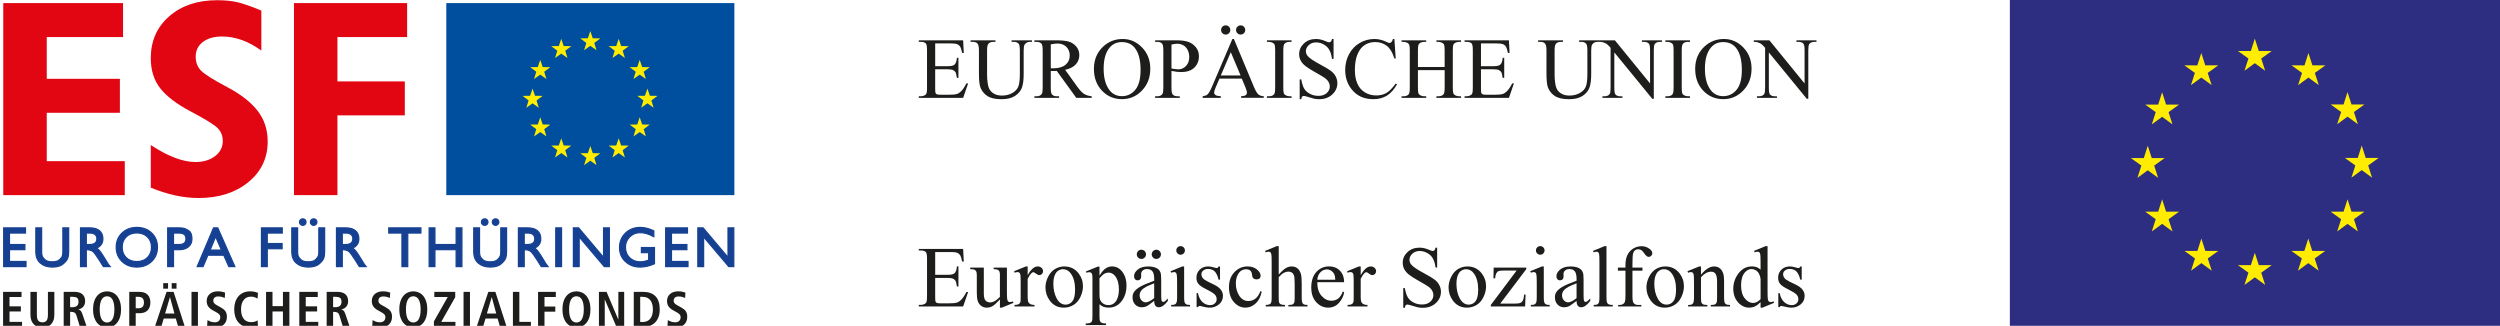 <?xml version="1.0" encoding="UTF-8"?>
<!-- Generator: Adobe Illustrator 26.0.3, SVG Export Plug-In . SVG Version: 6.00 Build 0)  -->
<svg xmlns="http://www.w3.org/2000/svg" xmlns:xlink="http://www.w3.org/1999/xlink" version="1.0" id="Ebene_1" x="0px" y="0px" viewBox="0 0 204.1 26.6" xml:space="preserve">
<g>
	<path fill="#1D1D1B" d="M76.349,3.546v1.857h1.032c0.268,0,0.447-0.04,0.537-0.121   c0.12-0.106,0.187-0.293,0.201-0.562h0.128v1.636h-0.128   c-0.033-0.229-0.065-0.375-0.098-0.44c-0.041-0.081-0.109-0.145-0.204-0.19   s-0.24-0.069-0.437-0.069h-1.032v1.549c0,0.208,0.009,0.335,0.027,0.38   s0.051,0.08,0.097,0.107c0.047,0.026,0.134,0.039,0.264,0.039h0.797   c0.266,0,0.459-0.018,0.579-0.055c0.119-0.037,0.235-0.11,0.346-0.219   c0.144-0.143,0.29-0.359,0.44-0.647h0.139l-0.405,1.178h-3.621V7.86h0.166   c0.111,0,0.216-0.026,0.315-0.08c0.074-0.037,0.124-0.092,0.151-0.166   c0.026-0.074,0.039-0.226,0.039-0.454V4.107c0-0.298-0.029-0.481-0.09-0.551   c-0.083-0.093-0.222-0.139-0.416-0.139h-0.166V3.29h3.621l0.052,1.029h-0.135   c-0.049-0.247-0.103-0.417-0.161-0.51c-0.06-0.093-0.146-0.163-0.262-0.211   c-0.093-0.035-0.256-0.053-0.489-0.053H76.349z"></path>
	<path fill="#1D1D1B" d="M82.585,3.418V3.29h1.664v0.128h-0.177   c-0.186,0-0.327,0.077-0.427,0.232c-0.049,0.071-0.072,0.237-0.072,0.499v1.905   c0,0.472-0.047,0.837-0.141,1.097s-0.277,0.483-0.551,0.669   c-0.273,0.186-0.646,0.279-1.117,0.279c-0.514,0-0.902-0.09-1.168-0.268   c-0.266-0.178-0.454-0.417-0.564-0.717c-0.074-0.206-0.111-0.592-0.111-1.157   V4.121c0-0.288-0.04-0.478-0.119-0.568c-0.08-0.09-0.209-0.135-0.387-0.135   h-0.177V3.29h2.03v0.128h-0.18c-0.194,0-0.333,0.062-0.416,0.184   c-0.058,0.083-0.087,0.257-0.087,0.52v2.048c0,0.183,0.017,0.392,0.051,0.627   c0.033,0.236,0.094,0.42,0.182,0.552c0.088,0.131,0.214,0.24,0.379,0.325   c0.166,0.086,0.368,0.128,0.608,0.128c0.308,0,0.582-0.066,0.825-0.2   c0.242-0.135,0.408-0.306,0.497-0.515s0.133-0.563,0.133-1.062V4.121   c0-0.293-0.032-0.477-0.097-0.551C83.075,3.469,82.941,3.418,82.762,3.418H82.585z"></path>
	<path fill="#1D1D1B" d="M89.122,7.988h-1.255l-1.59-2.196   c-0.118,0.004-0.214,0.007-0.288,0.007c-0.03,0-0.062-0.001-0.097-0.002   c-0.035-0.001-0.07-0.003-0.107-0.005v1.364c0,0.296,0.032,0.479,0.097,0.552   c0.088,0.102,0.22,0.152,0.396,0.152h0.184v0.128h-2.014V7.86h0.177   c0.199,0,0.341-0.064,0.427-0.194c0.048-0.071,0.072-0.241,0.072-0.51V4.121   c0-0.295-0.032-0.479-0.097-0.551c-0.091-0.102-0.225-0.152-0.402-0.152h-0.177   V3.29h1.712c0.499,0,0.866,0.036,1.104,0.109   c0.236,0.072,0.438,0.206,0.603,0.401s0.248,0.428,0.248,0.698   c0,0.289-0.094,0.539-0.282,0.752s-0.48,0.362-0.875,0.45l0.97,1.348   c0.222,0.31,0.413,0.516,0.572,0.617s0.367,0.166,0.624,0.194V7.988z    M85.785,5.573c0.044,0,0.082,0.001,0.114,0.002s0.059,0.002,0.079,0.002   c0.448,0,0.786-0.098,1.014-0.291c0.228-0.194,0.342-0.441,0.342-0.742   c0-0.293-0.092-0.531-0.275-0.715c-0.184-0.184-0.427-0.276-0.729-0.276   c-0.134,0-0.315,0.022-0.544,0.066V5.573z"></path>
	<path fill="#1D1D1B" d="M91.654,3.183c0.61,0,1.139,0.231,1.586,0.694   c0.446,0.464,0.67,1.041,0.67,1.734c0,0.714-0.225,1.307-0.676,1.777   c-0.45,0.472-0.995,0.707-1.635,0.707c-0.647,0-1.19-0.229-1.631-0.689   c-0.439-0.46-0.66-1.055-0.66-1.784c0-0.746,0.255-1.355,0.763-1.826   C90.512,3.387,91.04,3.183,91.654,3.183z M91.588,3.436   c-0.42,0-0.758,0.156-1.012,0.468c-0.316,0.388-0.475,0.956-0.475,1.704   c0,0.768,0.164,1.357,0.492,1.771c0.252,0.313,0.584,0.471,0.998,0.471   c0.44,0,0.806-0.172,1.093-0.517c0.288-0.344,0.432-0.887,0.432-1.628   c0-0.804-0.158-1.403-0.475-1.799C92.387,3.593,92.037,3.436,91.588,3.436z"></path>
	<path fill="#1D1D1B" d="M95.639,5.788v1.368c0,0.296,0.032,0.479,0.098,0.552   c0.087,0.102,0.22,0.152,0.398,0.152h0.18v0.128h-2.013V7.86h0.177   c0.198,0,0.34-0.064,0.426-0.194c0.046-0.071,0.069-0.241,0.069-0.51V4.121   c0-0.295-0.031-0.479-0.094-0.551c-0.09-0.102-0.224-0.152-0.401-0.152h-0.177   V3.29h1.722c0.42,0,0.752,0.043,0.994,0.13   c0.243,0.087,0.447,0.232,0.613,0.438c0.167,0.205,0.25,0.449,0.25,0.73   c0,0.384-0.127,0.695-0.38,0.936s-0.61,0.36-1.072,0.36   c-0.113,0-0.235-0.008-0.367-0.024C95.93,5.845,95.79,5.82,95.639,5.788z    M95.639,5.591c0.123,0.022,0.231,0.04,0.326,0.052s0.175,0.018,0.242,0.018   c0.24,0,0.447-0.093,0.622-0.279c0.175-0.186,0.262-0.427,0.262-0.723   c0-0.203-0.042-0.392-0.125-0.566c-0.083-0.174-0.201-0.305-0.354-0.392   c-0.152-0.086-0.325-0.13-0.52-0.13c-0.118,0-0.27,0.022-0.454,0.066V5.591z"></path>
	<path fill="#1D1D1B" d="M101.377,6.415h-1.819l-0.319,0.741   c-0.078,0.183-0.117,0.319-0.117,0.409c0,0.071,0.034,0.135,0.102,0.189   c0.068,0.054,0.216,0.089,0.442,0.105v0.128h-1.479V7.86   c0.196-0.035,0.323-0.08,0.381-0.136c0.118-0.11,0.248-0.336,0.392-0.676   l1.652-3.866h0.122l1.635,3.908c0.132,0.314,0.251,0.518,0.358,0.611   s0.258,0.146,0.449,0.158v0.128h-1.854V7.86   c0.187-0.01,0.313-0.041,0.379-0.094c0.066-0.053,0.099-0.118,0.099-0.194   c0-0.102-0.046-0.262-0.139-0.481L101.377,6.415z M101.28,6.159l-0.797-1.899   l-0.817,1.899H101.28z M100.064,2.07c0.106,0,0.195,0.037,0.269,0.11   c0.072,0.074,0.109,0.163,0.109,0.268c0,0.104-0.037,0.192-0.111,0.265   c-0.074,0.073-0.162,0.109-0.264,0.109c-0.104,0-0.192-0.036-0.267-0.109   c-0.074-0.072-0.11-0.161-0.11-0.265c0-0.104,0.036-0.193,0.108-0.268   C99.872,2.107,99.959,2.07,100.064,2.07z M101.287,2.07   c0.104,0,0.192,0.037,0.266,0.11c0.072,0.074,0.108,0.163,0.108,0.268   c0,0.104-0.036,0.192-0.108,0.265c-0.073,0.073-0.161,0.109-0.266,0.109   c-0.104,0-0.192-0.036-0.267-0.109c-0.074-0.072-0.11-0.161-0.11-0.265   c0-0.104,0.036-0.193,0.11-0.268C101.094,2.107,101.183,2.07,101.287,2.07z"></path>
	<path fill="#1D1D1B" d="M105.445,7.86v0.128h-2.013V7.86h0.166   c0.194,0,0.335-0.057,0.423-0.17c0.056-0.074,0.083-0.252,0.083-0.534V4.121   c0-0.237-0.015-0.395-0.045-0.471c-0.023-0.058-0.07-0.107-0.142-0.149   c-0.102-0.055-0.208-0.083-0.319-0.083h-0.166V3.29h2.013v0.128h-0.169   c-0.192,0-0.332,0.057-0.42,0.17c-0.058,0.074-0.087,0.252-0.087,0.533v3.035   c0,0.238,0.016,0.396,0.046,0.472c0.022,0.058,0.071,0.107,0.146,0.149   c0.099,0.055,0.204,0.083,0.315,0.083H105.445z"></path>
	<path fill="#1D1D1B" d="M108.873,3.183v1.625h-0.129   c-0.041-0.312-0.116-0.561-0.224-0.745c-0.106-0.185-0.26-0.331-0.459-0.44   c-0.198-0.108-0.404-0.162-0.616-0.162c-0.24,0-0.439,0.073-0.596,0.22   c-0.157,0.146-0.236,0.313-0.236,0.501c0,0.143,0.05,0.273,0.149,0.392   c0.143,0.173,0.483,0.404,1.022,0.692c0.438,0.236,0.738,0.417,0.898,0.543   c0.161,0.125,0.284,0.273,0.371,0.444c0.087,0.172,0.13,0.351,0.13,0.537   c0,0.356-0.138,0.663-0.414,0.92c-0.276,0.258-0.631,0.387-1.065,0.387   c-0.137,0-0.265-0.011-0.385-0.031c-0.071-0.012-0.22-0.054-0.445-0.126   c-0.225-0.073-0.368-0.109-0.428-0.109c-0.058,0-0.104,0.018-0.137,0.052   s-0.059,0.106-0.074,0.215h-0.129V6.484h0.129   c0.06,0.338,0.141,0.59,0.242,0.757c0.102,0.168,0.257,0.307,0.466,0.418   c0.209,0.11,0.438,0.166,0.688,0.166c0.289,0,0.518-0.076,0.685-0.229   c0.168-0.152,0.251-0.333,0.251-0.54c0-0.116-0.031-0.232-0.095-0.351   c-0.063-0.117-0.162-0.228-0.297-0.329c-0.09-0.069-0.336-0.217-0.737-0.441   c-0.402-0.226-0.688-0.405-0.857-0.539c-0.17-0.134-0.299-0.281-0.387-0.443   S106.062,4.613,106.062,4.42c0-0.338,0.13-0.628,0.389-0.872   c0.258-0.243,0.587-0.365,0.987-0.365c0.249,0,0.514,0.062,0.793,0.184   c0.13,0.058,0.221,0.087,0.274,0.087c0.06,0,0.108-0.019,0.146-0.054   c0.038-0.036,0.069-0.108,0.092-0.217H108.873z"></path>
	<path fill="#1D1D1B" d="M113.838,3.183l0.107,1.598h-0.107   c-0.144-0.479-0.348-0.823-0.613-1.033s-0.585-0.315-0.957-0.315   c-0.312,0-0.593,0.079-0.845,0.237s-0.45,0.411-0.595,0.758   c-0.145,0.346-0.216,0.777-0.216,1.292c0,0.425,0.067,0.794,0.204,1.105   c0.136,0.312,0.341,0.551,0.615,0.717c0.273,0.167,0.586,0.25,0.937,0.25   c0.306,0,0.574-0.065,0.808-0.196c0.233-0.13,0.49-0.39,0.77-0.777   l0.107,0.069c-0.236,0.418-0.511,0.724-0.825,0.918   c-0.313,0.194-0.687,0.291-1.119,0.291c-0.778,0-1.381-0.289-1.809-0.866   c-0.318-0.43-0.478-0.936-0.478-1.518c0-0.469,0.104-0.899,0.314-1.292   c0.211-0.394,0.5-0.697,0.868-0.913c0.368-0.217,0.771-0.324,1.208-0.324   c0.339,0,0.674,0.083,1.005,0.249c0.097,0.051,0.166,0.076,0.208,0.076   c0.062,0,0.116-0.021,0.162-0.065c0.061-0.062,0.104-0.149,0.129-0.26H113.838z"></path>
	<path fill="#1D1D1B" d="M115.758,5.47h2.183V4.125c0-0.24-0.015-0.398-0.045-0.475   c-0.023-0.058-0.071-0.107-0.146-0.149c-0.1-0.055-0.204-0.083-0.315-0.083   h-0.166V3.29h2.01v0.128h-0.167c-0.11,0-0.216,0.026-0.315,0.08   c-0.073,0.037-0.124,0.093-0.15,0.168s-0.04,0.228-0.04,0.459v3.031   c0,0.238,0.016,0.396,0.045,0.472c0.023,0.058,0.07,0.107,0.143,0.149   c0.102,0.055,0.208,0.083,0.318,0.083h0.167v0.128h-2.01V7.86h0.166   c0.191,0,0.331-0.057,0.419-0.17c0.058-0.074,0.087-0.252,0.087-0.534V5.726   h-2.183v1.431c0,0.238,0.015,0.396,0.045,0.472   c0.022,0.058,0.071,0.107,0.146,0.149c0.1,0.055,0.204,0.083,0.315,0.083   h0.17v0.128h-2.014V7.86h0.166c0.194,0,0.335-0.057,0.423-0.17   c0.056-0.074,0.084-0.252,0.084-0.534v-3.031c0-0.24-0.016-0.398-0.046-0.475   c-0.022-0.058-0.07-0.107-0.142-0.149c-0.102-0.055-0.208-0.083-0.319-0.083   h-0.166V3.29h2.014v0.128h-0.17c-0.111,0-0.216,0.026-0.315,0.08   c-0.071,0.037-0.121,0.093-0.149,0.168c-0.027,0.075-0.041,0.228-0.041,0.459   V5.47z"></path>
	<path fill="#1D1D1B" d="M120.907,3.546v1.857h1.032c0.268,0,0.447-0.04,0.537-0.121   c0.12-0.106,0.187-0.293,0.201-0.562h0.128v1.636h-0.128   c-0.033-0.229-0.065-0.375-0.098-0.44c-0.041-0.081-0.109-0.145-0.204-0.19   s-0.24-0.069-0.437-0.069h-1.032v1.549c0,0.208,0.009,0.335,0.027,0.38   s0.051,0.08,0.097,0.107c0.047,0.026,0.134,0.039,0.264,0.039h0.797   c0.266,0,0.459-0.018,0.579-0.055c0.119-0.037,0.235-0.11,0.346-0.219   c0.144-0.143,0.29-0.359,0.44-0.647h0.139l-0.405,1.178h-3.621V7.86h0.166   c0.111,0,0.216-0.026,0.315-0.08c0.074-0.037,0.124-0.092,0.151-0.166   c0.026-0.074,0.039-0.226,0.039-0.454V4.107c0-0.298-0.029-0.481-0.09-0.551   c-0.083-0.093-0.222-0.139-0.416-0.139h-0.166V3.29h3.621l0.052,1.029h-0.135   c-0.049-0.247-0.103-0.417-0.161-0.51c-0.06-0.093-0.146-0.163-0.262-0.211   c-0.093-0.035-0.256-0.053-0.489-0.053H120.907z"></path>
	<path fill="#1D1D1B" d="M128.918,3.418V3.29h1.664v0.128h-0.177   c-0.186,0-0.327,0.077-0.427,0.232c-0.049,0.071-0.072,0.237-0.072,0.499v1.905   c0,0.472-0.047,0.837-0.141,1.097s-0.277,0.483-0.551,0.669   c-0.273,0.186-0.646,0.279-1.117,0.279c-0.514,0-0.902-0.09-1.168-0.268   c-0.266-0.178-0.454-0.417-0.564-0.717c-0.074-0.206-0.111-0.592-0.111-1.157   V4.121c0-0.288-0.04-0.478-0.119-0.568c-0.08-0.09-0.209-0.135-0.387-0.135   h-0.177V3.29h2.03v0.128h-0.18c-0.194,0-0.333,0.062-0.416,0.184   c-0.058,0.083-0.087,0.257-0.087,0.52v2.048c0,0.183,0.017,0.392,0.051,0.627   c0.033,0.236,0.094,0.42,0.182,0.552c0.088,0.131,0.214,0.24,0.379,0.325   c0.166,0.086,0.368,0.128,0.608,0.128c0.308,0,0.582-0.066,0.825-0.2   c0.242-0.135,0.408-0.306,0.497-0.515s0.133-0.563,0.133-1.062V4.121   c0-0.293-0.032-0.477-0.097-0.551c-0.09-0.102-0.224-0.152-0.402-0.152H128.918z"></path>
	<path fill="#1D1D1B" d="M130.564,3.29h1.275l2.872,3.523V4.104   c0-0.289-0.032-0.47-0.097-0.541c-0.086-0.097-0.221-0.146-0.405-0.146h-0.163   V3.29h1.636v0.128h-0.167c-0.198,0-0.339,0.061-0.422,0.181   c-0.052,0.073-0.077,0.242-0.077,0.506v3.96h-0.124l-3.098-3.783v2.893   c0,0.289,0.031,0.469,0.094,0.541c0.087,0.097,0.223,0.146,0.405,0.146h0.166v0.128   h-1.636V7.86h0.163c0.201,0,0.343-0.061,0.426-0.181   c0.051-0.073,0.077-0.242,0.077-0.506V3.906   c-0.137-0.159-0.24-0.264-0.311-0.314s-0.174-0.099-0.311-0.143   c-0.066-0.021-0.168-0.031-0.305-0.031V3.29z"></path>
	<path fill="#1D1D1B" d="M137.973,7.86v0.128h-2.013V7.86h0.166   c0.194,0,0.335-0.057,0.423-0.17c0.056-0.074,0.083-0.252,0.083-0.534V4.121   c0-0.237-0.015-0.395-0.045-0.471c-0.023-0.058-0.07-0.107-0.142-0.149   c-0.102-0.055-0.208-0.083-0.319-0.083h-0.166V3.29h2.013v0.128h-0.169   c-0.192,0-0.332,0.057-0.42,0.17c-0.058,0.074-0.087,0.252-0.087,0.533v3.035   c0,0.238,0.016,0.396,0.046,0.472c0.022,0.058,0.071,0.107,0.146,0.149   c0.099,0.055,0.204,0.083,0.315,0.083H137.973z"></path>
	<path fill="#1D1D1B" d="M140.741,3.183c0.61,0,1.139,0.231,1.586,0.694   c0.446,0.464,0.67,1.041,0.67,1.734c0,0.714-0.225,1.307-0.676,1.777   c-0.45,0.472-0.995,0.707-1.635,0.707c-0.647,0-1.19-0.229-1.631-0.689   c-0.439-0.46-0.66-1.055-0.66-1.784c0-0.746,0.255-1.355,0.763-1.826   C139.6,3.387,140.127,3.183,140.741,3.183z M140.676,3.436   c-0.42,0-0.758,0.156-1.012,0.468c-0.316,0.388-0.475,0.956-0.475,1.704   c0,0.768,0.164,1.357,0.492,1.771c0.252,0.313,0.584,0.471,0.998,0.471   c0.44,0,0.806-0.172,1.093-0.517c0.288-0.344,0.432-0.887,0.432-1.628   c0-0.804-0.158-1.403-0.475-1.799C141.475,3.593,141.124,3.436,140.676,3.436z"></path>
	<path fill="#1D1D1B" d="M143.178,3.29h1.275l2.872,3.523V4.104   c0-0.289-0.032-0.47-0.097-0.541c-0.086-0.097-0.221-0.146-0.405-0.146h-0.163   V3.29h1.636v0.128h-0.167c-0.198,0-0.339,0.061-0.422,0.181   c-0.052,0.073-0.077,0.242-0.077,0.506v3.96h-0.124l-3.098-3.783v2.893   c0,0.289,0.031,0.469,0.094,0.541c0.087,0.097,0.223,0.146,0.405,0.146h0.166v0.128   H143.438V7.86h0.163c0.201,0,0.343-0.061,0.426-0.181   c0.051-0.073,0.077-0.242,0.077-0.506V3.906   c-0.137-0.159-0.24-0.264-0.311-0.314s-0.174-0.099-0.311-0.143   c-0.066-0.021-0.168-0.031-0.305-0.031V3.29z"></path>
</g>
<g>
	<path fill="#1D1D1B" d="M76.349,20.577v1.857h1.032c0.268,0,0.447-0.04,0.537-0.121   c0.12-0.106,0.187-0.293,0.201-0.562h0.128v1.636h-0.128   c-0.033-0.229-0.065-0.375-0.098-0.44c-0.041-0.081-0.109-0.145-0.204-0.19   s-0.24-0.069-0.437-0.069h-1.032V24.236c0,0.208,0.009,0.335,0.027,0.38   s0.051,0.08,0.097,0.107c0.047,0.026,0.134,0.039,0.264,0.039h0.797   c0.266,0,0.459-0.018,0.579-0.055c0.119-0.037,0.235-0.11,0.346-0.219   c0.144-0.143,0.29-0.359,0.44-0.647h0.139l-0.405,1.178h-3.621v-0.128h0.166   c0.111,0,0.216-0.026,0.315-0.08c0.074-0.037,0.124-0.092,0.151-0.166   c0.026-0.074,0.039-0.226,0.039-0.454v-3.053c0-0.298-0.029-0.481-0.09-0.551   c-0.083-0.093-0.222-0.139-0.416-0.139h-0.166V20.321h3.621l0.052,1.029h-0.135   c-0.049-0.247-0.103-0.417-0.161-0.51c-0.06-0.093-0.146-0.163-0.262-0.211   c-0.093-0.035-0.256-0.053-0.489-0.053H76.349z"></path>
	<path fill="#1D1D1B" d="M82.205,21.846v1.923c0,0.367,0.009,0.592,0.026,0.674   s0.045,0.14,0.083,0.172s0.082,0.049,0.134,0.049   c0.071,0,0.152-0.021,0.242-0.06l0.049,0.121l-0.95,0.392h-0.155v-0.672   c-0.272,0.296-0.48,0.481-0.624,0.558s-0.295,0.114-0.454,0.114   c-0.178,0-0.332-0.051-0.462-0.154c-0.131-0.103-0.222-0.234-0.272-0.396   c-0.051-0.161-0.076-0.391-0.076-0.686v-1.417c0-0.15-0.017-0.255-0.049-0.312   S79.616,22.049,79.552,22.018s-0.179-0.046-0.345-0.044V21.846h1.112v2.124   c0,0.296,0.052,0.489,0.154,0.582s0.227,0.139,0.372,0.139   c0.1,0,0.212-0.031,0.338-0.094s0.275-0.182,0.449-0.356v-1.799   c0-0.18-0.033-0.302-0.099-0.365c-0.066-0.063-0.203-0.098-0.411-0.103V21.846   H82.205z"></path>
	<path fill="#1D1D1B" d="M83.899,21.752v0.714c0.266-0.476,0.538-0.714,0.817-0.714   c0.127,0,0.232,0.039,0.315,0.116s0.125,0.167,0.125,0.269   c0,0.09-0.03,0.166-0.09,0.229c-0.061,0.062-0.132,0.094-0.215,0.094   c-0.081,0-0.172-0.04-0.272-0.119c-0.101-0.08-0.175-0.12-0.224-0.12   c-0.041,0-0.086,0.023-0.135,0.069c-0.104,0.095-0.212,0.251-0.322,0.468v1.521   c0,0.176,0.021,0.308,0.065,0.398c0.03,0.062,0.084,0.114,0.16,0.155   c0.076,0.042,0.186,0.062,0.329,0.062v0.125h-1.625v-0.125c0.161,0,0.281-0.025,0.36-0.076   c0.058-0.037,0.098-0.096,0.121-0.177c0.012-0.039,0.018-0.151,0.018-0.336   v-1.229c0-0.37-0.008-0.59-0.023-0.66c-0.015-0.07-0.042-0.122-0.083-0.154   c-0.04-0.032-0.091-0.049-0.15-0.049c-0.071,0-0.152,0.018-0.242,0.052   l-0.035-0.124l0.96-0.389H83.899z"></path>
	<path fill="#1D1D1B" d="M86.886,21.752c0.48,0,0.866,0.183,1.157,0.548   c0.247,0.312,0.37,0.67,0.37,1.074c0,0.284-0.068,0.571-0.204,0.862   c-0.137,0.291-0.324,0.511-0.563,0.658c-0.238,0.148-0.505,0.222-0.798,0.222   c-0.479,0-0.858-0.19-1.141-0.571c-0.237-0.321-0.356-0.682-0.356-1.081   c0-0.291,0.072-0.58,0.217-0.868c0.144-0.287,0.334-0.5,0.569-0.638   C86.373,21.821,86.623,21.752,86.886,21.752z M86.779,21.978   c-0.123,0-0.246,0.036-0.369,0.109c-0.124,0.072-0.224,0.2-0.3,0.383   s-0.114,0.417-0.114,0.703c0,0.462,0.092,0.86,0.275,1.195   s0.426,0.502,0.726,0.502c0.225,0,0.409-0.092,0.555-0.276   c0.146-0.186,0.218-0.503,0.218-0.953c0-0.563-0.121-1.007-0.363-1.331   C87.242,22.088,87.033,21.978,86.779,21.978z"></path>
	<path fill="#1D1D1B" d="M88.653,22.161l0.977-0.396h0.132v0.742   c0.164-0.28,0.329-0.476,0.494-0.588c0.165-0.111,0.339-0.168,0.521-0.168   c0.318,0,0.584,0.125,0.797,0.374c0.261,0.306,0.392,0.702,0.392,1.192   c0,0.547-0.157,1-0.472,1.358c-0.259,0.293-0.584,0.439-0.977,0.439   c-0.171,0-0.319-0.023-0.443-0.072c-0.093-0.035-0.196-0.104-0.312-0.208v0.967   c0,0.217,0.014,0.355,0.04,0.414s0.073,0.105,0.139,0.141   c0.065,0.034,0.186,0.052,0.358,0.052v0.128h-1.663v-0.128h0.087   c0.127,0.002,0.235-0.022,0.325-0.073c0.044-0.025,0.078-0.066,0.103-0.123   s0.036-0.2,0.036-0.431v-3.001c0-0.206-0.009-0.336-0.027-0.392   s-0.048-0.097-0.089-0.125c-0.04-0.027-0.095-0.041-0.164-0.041   c-0.056,0-0.126,0.016-0.212,0.048L88.653,22.161z M89.761,22.712v1.185   c0,0.257,0.011,0.426,0.031,0.506c0.032,0.135,0.111,0.252,0.237,0.354   s0.285,0.152,0.477,0.152c0.231,0,0.418-0.09,0.562-0.27   c0.187-0.236,0.28-0.567,0.28-0.995c0-0.484-0.106-0.857-0.318-1.119   c-0.148-0.18-0.323-0.27-0.526-0.27c-0.111,0-0.221,0.027-0.33,0.083   C90.09,22.379,89.954,22.504,89.761,22.712z"></path>
	<path fill="#1D1D1B" d="M94.228,24.563c-0.326,0.252-0.53,0.397-0.613,0.437   c-0.125,0.058-0.258,0.086-0.399,0.086c-0.219,0-0.399-0.074-0.542-0.225   c-0.142-0.15-0.213-0.348-0.213-0.593c0-0.154,0.034-0.289,0.104-0.402   c0.095-0.156,0.26-0.305,0.494-0.443s0.624-0.307,1.17-0.506v-0.124   c0-0.316-0.051-0.534-0.151-0.651c-0.101-0.118-0.246-0.177-0.438-0.177   c-0.146,0-0.261,0.039-0.346,0.117c-0.088,0.079-0.132,0.169-0.132,0.271   l0.007,0.201c0,0.106-0.027,0.188-0.082,0.246   c-0.054,0.058-0.125,0.086-0.213,0.086c-0.085,0-0.155-0.029-0.209-0.09   c-0.055-0.06-0.082-0.142-0.082-0.246c0-0.198,0.102-0.381,0.305-0.547   c0.204-0.167,0.489-0.25,0.856-0.25c0.281,0,0.513,0.048,0.692,0.143   c0.137,0.071,0.237,0.184,0.302,0.336c0.042,0.1,0.062,0.303,0.062,0.609v1.078   c0,0.303,0.006,0.487,0.018,0.556c0.011,0.068,0.03,0.114,0.057,0.137   c0.026,0.023,0.058,0.035,0.092,0.035c0.037,0,0.069-0.008,0.098-0.024   c0.048-0.03,0.142-0.114,0.28-0.253v0.194   c-0.259,0.346-0.506,0.52-0.741,0.52c-0.113,0-0.203-0.039-0.271-0.118   C94.264,24.886,94.23,24.752,94.228,24.563z M93.181,20.387   c0.106,0,0.195,0.037,0.269,0.111c0.072,0.074,0.109,0.163,0.109,0.267   s-0.037,0.192-0.111,0.265c-0.074,0.073-0.161,0.109-0.263,0.109   c-0.104,0-0.193-0.036-0.268-0.109c-0.073-0.072-0.11-0.161-0.11-0.265   s0.036-0.192,0.109-0.267C92.989,20.424,93.078,20.387,93.181,20.387z M94.228,24.337   v-1.209c-0.35,0.139-0.574,0.236-0.676,0.294   c-0.183,0.102-0.313,0.208-0.392,0.319c-0.079,0.11-0.118,0.231-0.118,0.363   c0,0.167,0.05,0.305,0.149,0.414c0.099,0.11,0.213,0.165,0.343,0.165   C93.71,24.684,93.941,24.568,94.228,24.337z M94.404,20.387   c0.104,0,0.192,0.037,0.266,0.111c0.072,0.074,0.109,0.163,0.109,0.267   s-0.037,0.192-0.109,0.265c-0.073,0.073-0.161,0.109-0.266,0.109   c-0.104,0-0.192-0.036-0.267-0.109c-0.073-0.072-0.11-0.161-0.11-0.265   s0.037-0.192,0.11-0.267C94.211,20.424,94.3,20.387,94.404,20.387z"></path>
	<path fill="#1D1D1B" d="M96.673,21.752v2.551c0,0.198,0.015,0.33,0.044,0.396   c0.028,0.065,0.071,0.115,0.128,0.147s0.16,0.048,0.31,0.048v0.125h-1.541v-0.125   c0.154,0,0.258-0.015,0.312-0.045c0.053-0.03,0.095-0.079,0.126-0.148   s0.047-0.202,0.047-0.398v-1.224c0-0.344-0.01-0.567-0.031-0.669   c-0.016-0.073-0.041-0.125-0.076-0.154c-0.034-0.028-0.082-0.043-0.142-0.043   c-0.064,0-0.144,0.018-0.235,0.052l-0.049-0.124l0.956-0.389H96.673z    M96.386,20.093c0.097,0,0.18,0.034,0.247,0.102   c0.068,0.068,0.103,0.151,0.103,0.248s-0.034,0.181-0.103,0.249   c-0.067,0.069-0.15,0.104-0.247,0.104c-0.098,0-0.181-0.035-0.25-0.104   c-0.069-0.068-0.104-0.152-0.104-0.249s0.034-0.18,0.103-0.248   C96.203,20.127,96.287,20.093,96.386,20.093z"></path>
	<path fill="#1D1D1B" d="M99.602,21.752v1.081h-0.115c-0.087-0.34-0.2-0.57-0.337-0.692   c-0.138-0.123-0.312-0.184-0.525-0.184c-0.162,0-0.292,0.042-0.392,0.128   c-0.1,0.085-0.149,0.18-0.149,0.284c0,0.129,0.037,0.24,0.111,0.332   c0.071,0.095,0.217,0.195,0.437,0.302l0.506,0.246   c0.469,0.229,0.703,0.53,0.703,0.904c0,0.289-0.108,0.521-0.327,0.698   c-0.218,0.177-0.463,0.265-0.732,0.265c-0.194,0-0.416-0.034-0.666-0.104   c-0.076-0.023-0.139-0.035-0.187-0.035c-0.054,0-0.095,0.03-0.125,0.091h-0.114   v-1.134h0.114c0.064,0.324,0.188,0.567,0.371,0.731s0.387,0.246,0.613,0.246   c0.159,0,0.289-0.047,0.39-0.141c0.101-0.093,0.15-0.206,0.15-0.338   c0-0.159-0.056-0.293-0.168-0.401s-0.335-0.246-0.67-0.412   c-0.335-0.167-0.555-0.316-0.659-0.451c-0.104-0.131-0.155-0.298-0.155-0.499   c0-0.261,0.089-0.479,0.269-0.654c0.179-0.176,0.41-0.264,0.694-0.264   c0.125,0,0.276,0.026,0.454,0.08c0.118,0.034,0.196,0.052,0.235,0.052   c0.037,0,0.066-0.008,0.087-0.024c0.021-0.016,0.045-0.052,0.072-0.107H99.602z"></path>
	<path fill="#1D1D1B" d="M103.008,23.813c-0.085,0.418-0.253,0.74-0.502,0.965   c-0.249,0.226-0.526,0.338-0.829,0.338c-0.36,0-0.675-0.151-0.942-0.453   c-0.268-0.303-0.402-0.712-0.402-1.227c0-0.499,0.148-0.904,0.445-1.217   c0.297-0.312,0.653-0.468,1.069-0.468c0.312,0,0.569,0.083,0.77,0.248   c0.2,0.165,0.301,0.337,0.301,0.515c0,0.088-0.028,0.158-0.085,0.213   s-0.136,0.081-0.237,0.081c-0.136,0-0.239-0.044-0.309-0.131   c-0.039-0.049-0.064-0.142-0.077-0.277c-0.013-0.137-0.06-0.24-0.141-0.312   c-0.082-0.069-0.194-0.104-0.336-0.104c-0.231,0-0.417,0.085-0.558,0.256   c-0.188,0.227-0.281,0.526-0.281,0.897c0,0.379,0.093,0.714,0.279,1.004   c0.186,0.289,0.437,0.435,0.753,0.435c0.227,0,0.43-0.077,0.611-0.232   c0.127-0.106,0.251-0.299,0.371-0.578L103.008,23.813z"></path>
	<path fill="#1D1D1B" d="M104.395,20.093v2.321c0.256-0.282,0.459-0.463,0.609-0.542   c0.15-0.08,0.3-0.12,0.45-0.12c0.181,0,0.335,0.05,0.465,0.149   c0.129,0.099,0.225,0.255,0.287,0.468c0.044,0.147,0.066,0.418,0.066,0.811   v1.123c0,0.2,0.016,0.338,0.048,0.412c0.023,0.056,0.062,0.1,0.118,0.132   s0.157,0.048,0.305,0.048v0.125h-1.56v-0.125h0.073c0.147,0,0.251-0.022,0.309-0.067   s0.098-0.111,0.121-0.199c0.007-0.037,0.011-0.146,0.011-0.325v-1.123   c0-0.347-0.019-0.574-0.054-0.683c-0.036-0.108-0.094-0.19-0.172-0.244   c-0.078-0.055-0.173-0.081-0.284-0.081c-0.113,0-0.231,0.029-0.354,0.09   c-0.122,0.06-0.269,0.181-0.439,0.363v1.678c0,0.217,0.012,0.352,0.036,0.405   c0.024,0.053,0.069,0.098,0.135,0.133c0.066,0.036,0.18,0.054,0.342,0.054v0.125   h-1.573v-0.125c0.141,0,0.252-0.021,0.332-0.065   c0.047-0.023,0.084-0.067,0.111-0.132s0.042-0.196,0.042-0.395v-2.873   c0-0.362-0.009-0.585-0.026-0.669c-0.018-0.083-0.044-0.14-0.08-0.169   c-0.035-0.03-0.083-0.046-0.144-0.046c-0.049,0-0.127,0.019-0.235,0.056   l-0.049-0.121l0.949-0.388H104.395z"></path>
	<path fill="#1D1D1B" d="M107.543,23.041c-0.002,0.472,0.112,0.841,0.344,1.108   c0.23,0.269,0.502,0.402,0.814,0.402c0.207,0,0.388-0.058,0.542-0.172   c0.153-0.114,0.282-0.31,0.386-0.587l0.107,0.069   c-0.048,0.316-0.189,0.604-0.422,0.864c-0.233,0.26-0.526,0.39-0.877,0.39   c-0.381,0-0.708-0.148-0.979-0.445c-0.271-0.296-0.407-0.695-0.407-1.196   c0-0.543,0.139-0.967,0.417-1.271s0.628-0.455,1.048-0.455   c0.356,0,0.648,0.117,0.877,0.352s0.343,0.548,0.343,0.94H107.543z    M107.543,22.84h1.47c-0.012-0.203-0.036-0.347-0.073-0.43   c-0.058-0.129-0.144-0.23-0.258-0.305s-0.233-0.11-0.358-0.11   c-0.192,0-0.363,0.074-0.515,0.223C107.657,22.367,107.568,22.574,107.543,22.84z"></path>
	<path fill="#1D1D1B" d="M111.088,21.752v0.714c0.266-0.476,0.538-0.714,0.817-0.714   c0.127,0,0.232,0.039,0.315,0.116s0.125,0.167,0.125,0.269   c0,0.09-0.03,0.166-0.09,0.229c-0.061,0.062-0.132,0.094-0.215,0.094   c-0.081,0-0.172-0.04-0.272-0.119c-0.101-0.08-0.175-0.12-0.224-0.12   c-0.041,0-0.086,0.023-0.135,0.069c-0.104,0.095-0.212,0.251-0.322,0.468v1.521   c0,0.176,0.021,0.308,0.065,0.398c0.03,0.062,0.084,0.114,0.16,0.155   c0.076,0.042,0.186,0.062,0.329,0.062v0.125h-1.625v-0.125c0.161,0,0.281-0.025,0.36-0.076   c0.058-0.037,0.098-0.096,0.121-0.177c0.012-0.039,0.018-0.151,0.018-0.336   v-1.229c0-0.37-0.008-0.59-0.023-0.66c-0.015-0.07-0.042-0.122-0.083-0.154   c-0.04-0.032-0.091-0.049-0.15-0.049c-0.071,0-0.152,0.018-0.242,0.052   l-0.035-0.124l0.96-0.389H111.088z"></path>
	<path fill="#1D1D1B" d="M117.329,20.214v1.625h-0.129c-0.041-0.312-0.116-0.561-0.224-0.745   c-0.106-0.185-0.26-0.331-0.459-0.44c-0.198-0.108-0.404-0.162-0.616-0.162   c-0.24,0-0.439,0.073-0.596,0.22c-0.157,0.146-0.236,0.313-0.236,0.501   c0,0.143,0.05,0.273,0.149,0.392c0.143,0.173,0.483,0.404,1.022,0.692   c0.438,0.236,0.738,0.417,0.898,0.543c0.161,0.125,0.284,0.273,0.371,0.444   c0.087,0.172,0.13,0.351,0.13,0.537c0,0.356-0.138,0.663-0.414,0.92   c-0.276,0.258-0.631,0.387-1.065,0.387c-0.137,0-0.265-0.011-0.385-0.031   c-0.071-0.012-0.22-0.054-0.445-0.126c-0.225-0.073-0.368-0.109-0.428-0.109   c-0.058,0-0.104,0.018-0.137,0.052s-0.059,0.106-0.074,0.215h-0.129v-1.611h0.129   c0.06,0.338,0.141,0.59,0.242,0.757c0.102,0.168,0.257,0.307,0.466,0.418   c0.209,0.11,0.438,0.166,0.688,0.166c0.289,0,0.518-0.076,0.685-0.229   c0.168-0.152,0.251-0.333,0.251-0.54c0-0.116-0.031-0.232-0.095-0.351   c-0.063-0.117-0.162-0.228-0.297-0.329c-0.09-0.069-0.336-0.217-0.737-0.441   c-0.402-0.226-0.688-0.405-0.857-0.539c-0.17-0.134-0.299-0.281-0.387-0.443   s-0.132-0.34-0.132-0.533c0-0.338,0.13-0.628,0.389-0.872   c0.258-0.243,0.587-0.365,0.987-0.365c0.249,0,0.514,0.062,0.793,0.184   c0.13,0.058,0.221,0.087,0.274,0.087c0.06,0,0.108-0.019,0.146-0.054   c0.038-0.036,0.069-0.108,0.092-0.217H117.329z"></path>
	<path fill="#1D1D1B" d="M119.796,21.752c0.48,0,0.866,0.183,1.157,0.548   c0.247,0.312,0.37,0.67,0.37,1.074c0,0.284-0.068,0.571-0.204,0.862   c-0.137,0.291-0.324,0.511-0.563,0.658c-0.238,0.148-0.505,0.222-0.798,0.222   c-0.479,0-0.858-0.19-1.141-0.571c-0.237-0.321-0.356-0.682-0.356-1.081   c0-0.291,0.072-0.58,0.217-0.868c0.144-0.287,0.334-0.5,0.569-0.638   C119.282,21.821,119.532,21.752,119.796,21.752z M119.688,21.978   c-0.123,0-0.246,0.036-0.369,0.109c-0.124,0.072-0.224,0.2-0.3,0.383   s-0.114,0.417-0.114,0.703c0,0.462,0.092,0.86,0.275,1.195   s0.426,0.502,0.726,0.502c0.225,0,0.409-0.092,0.555-0.276   c0.146-0.186,0.218-0.503,0.218-0.953c0-0.563-0.121-1.007-0.363-1.331   C120.151,22.088,119.942,21.978,119.688,21.978z"></path>
	<path fill="#1D1D1B" d="M124.549,24.046l-0.038,0.974h-2.8v-0.125l2.107-2.807h-1.04   c-0.224,0-0.37,0.015-0.439,0.044c-0.069,0.028-0.126,0.083-0.17,0.164   c-0.062,0.116-0.099,0.259-0.107,0.43h-0.139l0.021-0.88h2.661v0.128   l-2.127,2.813h1.157c0.242,0,0.407-0.02,0.493-0.061   c0.087-0.04,0.156-0.111,0.21-0.213c0.037-0.074,0.068-0.229,0.094-0.468   H124.549z"></path>
	<path fill="#1D1D1B" d="M126.035,21.752v2.551c0,0.198,0.015,0.33,0.044,0.396   c0.028,0.065,0.071,0.115,0.128,0.147s0.16,0.048,0.31,0.048v0.125h-1.541v-0.125   c0.154,0,0.258-0.015,0.312-0.045c0.053-0.03,0.095-0.079,0.126-0.148   s0.047-0.202,0.047-0.398v-1.224c0-0.344-0.01-0.567-0.031-0.669   c-0.016-0.073-0.041-0.125-0.076-0.154c-0.034-0.028-0.082-0.043-0.142-0.043   c-0.064,0-0.144,0.018-0.235,0.052l-0.049-0.124l0.956-0.389H126.035z    M125.748,20.093c0.097,0,0.18,0.034,0.247,0.102   c0.068,0.068,0.103,0.151,0.103,0.248s-0.034,0.181-0.103,0.249   c-0.067,0.069-0.15,0.104-0.247,0.104c-0.098,0-0.181-0.035-0.25-0.104   c-0.069-0.068-0.104-0.152-0.104-0.249s0.034-0.18,0.103-0.248   C125.564,20.127,125.648,20.093,125.748,20.093z"></path>
	<path fill="#1D1D1B" d="M128.711,24.563c-0.326,0.252-0.53,0.397-0.613,0.437   c-0.125,0.058-0.258,0.086-0.399,0.086c-0.219,0-0.399-0.074-0.542-0.225   c-0.142-0.15-0.213-0.348-0.213-0.593c0-0.154,0.034-0.289,0.104-0.402   c0.095-0.156,0.26-0.305,0.494-0.443s0.624-0.307,1.17-0.506v-0.124   c0-0.316-0.051-0.534-0.151-0.651c-0.101-0.118-0.246-0.177-0.438-0.177   c-0.146,0-0.261,0.039-0.346,0.117c-0.088,0.079-0.132,0.169-0.132,0.271   l0.007,0.201c0,0.106-0.027,0.188-0.082,0.246   c-0.054,0.058-0.125,0.086-0.213,0.086c-0.085,0-0.155-0.029-0.209-0.09   c-0.055-0.06-0.082-0.142-0.082-0.246c0-0.198,0.102-0.381,0.305-0.547   c0.204-0.167,0.489-0.25,0.856-0.25c0.281,0,0.513,0.048,0.692,0.143   c0.137,0.071,0.237,0.184,0.302,0.336c0.042,0.1,0.062,0.303,0.062,0.609v1.078   c0,0.303,0.006,0.487,0.018,0.556c0.011,0.068,0.03,0.114,0.057,0.137   c0.026,0.023,0.058,0.035,0.092,0.035c0.037,0,0.069-0.008,0.098-0.024   c0.048-0.03,0.142-0.114,0.28-0.253v0.194   c-0.259,0.346-0.506,0.52-0.741,0.52c-0.113,0-0.203-0.039-0.271-0.118   C128.747,24.886,128.713,24.752,128.711,24.563z M128.711,24.337v-1.209   c-0.35,0.139-0.574,0.236-0.676,0.294c-0.183,0.102-0.313,0.208-0.392,0.319   c-0.079,0.11-0.118,0.231-0.118,0.363c0,0.167,0.05,0.305,0.149,0.414   c0.099,0.11,0.213,0.165,0.343,0.165   C128.193,24.684,128.424,24.568,128.711,24.337z"></path>
	<path fill="#1D1D1B" d="M131.153,20.093v4.21c0,0.198,0.014,0.33,0.043,0.395   s0.073,0.114,0.134,0.147c0.06,0.033,0.172,0.05,0.336,0.05v0.125h-1.556v-0.125   c0.146,0,0.244-0.015,0.298-0.045c0.053-0.03,0.095-0.079,0.125-0.148   c0.029-0.069,0.045-0.202,0.045-0.398v-2.883c0-0.358-0.009-0.578-0.024-0.66   c-0.017-0.082-0.042-0.139-0.078-0.168c-0.036-0.03-0.081-0.046-0.137-0.046   c-0.061,0-0.137,0.019-0.229,0.056l-0.06-0.121l0.946-0.388H131.153z"></path>
	<path fill="#1D1D1B" d="M133.273,22.095v2.086c0,0.296,0.032,0.483,0.098,0.562   c0.085,0.102,0.199,0.152,0.343,0.152h0.287v0.125h-1.895v-0.125h0.142   c0.093,0,0.177-0.022,0.253-0.069c0.076-0.046,0.129-0.108,0.157-0.187   c0.029-0.079,0.044-0.231,0.044-0.458v-2.086h-0.617V21.846h0.617v-0.208   c0-0.316,0.051-0.584,0.152-0.804s0.257-0.396,0.466-0.532   c0.209-0.135,0.444-0.202,0.705-0.202c0.243,0,0.466,0.078,0.669,0.235   c0.134,0.104,0.201,0.221,0.201,0.35c0,0.069-0.03,0.135-0.09,0.196   c-0.061,0.062-0.125,0.092-0.194,0.092c-0.054,0-0.109-0.02-0.168-0.058   c-0.06-0.038-0.132-0.12-0.217-0.246c-0.086-0.125-0.164-0.21-0.235-0.254   c-0.072-0.044-0.151-0.066-0.239-0.066c-0.106,0-0.196,0.028-0.271,0.085   s-0.127,0.145-0.159,0.264s-0.049,0.426-0.049,0.92v0.229h0.818v0.249H133.273z"></path>
	<path fill="#1D1D1B" d="M135.949,21.752c0.48,0,0.866,0.183,1.157,0.548   c0.247,0.312,0.37,0.67,0.37,1.074c0,0.284-0.068,0.571-0.204,0.862   c-0.137,0.291-0.324,0.511-0.563,0.658c-0.238,0.148-0.505,0.222-0.798,0.222   c-0.479,0-0.858-0.19-1.141-0.571c-0.237-0.321-0.356-0.682-0.356-1.081   c0-0.291,0.072-0.58,0.217-0.868c0.144-0.287,0.334-0.5,0.569-0.638   C135.436,21.821,135.686,21.752,135.949,21.752z M135.842,21.978   c-0.123,0-0.246,0.036-0.369,0.109c-0.124,0.072-0.224,0.2-0.3,0.383   s-0.114,0.417-0.114,0.703c0,0.462,0.092,0.86,0.275,1.195   s0.426,0.502,0.726,0.502c0.225,0,0.409-0.092,0.555-0.276   c0.146-0.186,0.218-0.503,0.218-0.953c0-0.563-0.121-1.007-0.363-1.331   C136.305,22.088,136.096,21.978,135.842,21.978z"></path>
	<path fill="#1D1D1B" d="M138.869,22.425c0.372-0.448,0.727-0.673,1.064-0.673   c0.173,0,0.322,0.044,0.446,0.13c0.125,0.087,0.225,0.229,0.298,0.428   c0.051,0.139,0.077,0.352,0.077,0.638v1.355c0,0.2,0.016,0.337,0.048,0.408   c0.025,0.058,0.066,0.104,0.123,0.136s0.161,0.048,0.313,0.048v0.125h-1.569v-0.125   h0.065c0.148,0,0.252-0.022,0.311-0.067s0.1-0.111,0.123-0.199   c0.009-0.034,0.014-0.144,0.014-0.325v-1.3c0-0.289-0.037-0.498-0.112-0.629   s-0.202-0.195-0.38-0.195c-0.274,0-0.549,0.149-0.821,0.45v1.674   c0,0.215,0.013,0.348,0.038,0.398c0.033,0.066,0.077,0.115,0.134,0.146   s0.172,0.047,0.345,0.047v0.125h-1.569v-0.125h0.069c0.161,0,0.271-0.041,0.327-0.123   s0.085-0.238,0.085-0.469v-1.179c0-0.381-0.009-0.613-0.026-0.696   c-0.017-0.083-0.044-0.14-0.079-0.17c-0.036-0.03-0.084-0.045-0.144-0.045   c-0.065,0-0.143,0.018-0.232,0.052l-0.052-0.124l0.956-0.389h0.148V22.425z"></path>
	<path fill="#1D1D1B" d="M143.734,24.663c-0.155,0.161-0.307,0.277-0.454,0.348   c-0.148,0.07-0.308,0.105-0.479,0.105c-0.347,0-0.648-0.145-0.907-0.435   s-0.389-0.662-0.389-1.117s0.144-0.872,0.43-1.249   c0.286-0.378,0.655-0.566,1.105-0.566c0.279,0,0.511,0.089,0.693,0.267v-0.586   c0-0.362-0.009-0.585-0.026-0.669c-0.018-0.083-0.045-0.14-0.081-0.169   c-0.037-0.03-0.083-0.046-0.139-0.046c-0.061,0-0.14,0.019-0.239,0.056   l-0.045-0.121l0.945-0.388h0.156v3.669c0,0.372,0.009,0.599,0.026,0.681   c0.017,0.082,0.045,0.14,0.083,0.172s0.082,0.049,0.133,0.049   c0.062,0,0.146-0.021,0.25-0.06l0.038,0.121l-0.942,0.392h-0.159V24.663z    M143.734,24.42v-1.635c-0.015-0.157-0.056-0.301-0.125-0.43   c-0.069-0.13-0.161-0.228-0.275-0.293c-0.114-0.066-0.226-0.099-0.335-0.099   c-0.203,0-0.384,0.091-0.544,0.273c-0.21,0.24-0.314,0.591-0.314,1.054   c0,0.466,0.102,0.823,0.305,1.072c0.203,0.248,0.43,0.372,0.679,0.372   C143.334,24.735,143.538,24.63,143.734,24.42z"></path>
	<path fill="#1D1D1B" d="M147.092,21.752v1.081h-0.115   c-0.087-0.34-0.2-0.57-0.337-0.692c-0.138-0.123-0.312-0.184-0.525-0.184   c-0.162,0-0.292,0.042-0.392,0.128c-0.1,0.085-0.149,0.18-0.149,0.284   c0,0.129,0.037,0.24,0.111,0.332c0.071,0.095,0.217,0.195,0.437,0.302   l0.506,0.246c0.469,0.229,0.703,0.53,0.703,0.904   c0,0.289-0.108,0.521-0.327,0.698c-0.218,0.177-0.463,0.265-0.732,0.265   c-0.194,0-0.416-0.034-0.666-0.104c-0.076-0.023-0.139-0.035-0.187-0.035   c-0.054,0-0.095,0.03-0.125,0.091h-0.114v-1.134h0.114   c0.064,0.324,0.188,0.567,0.371,0.731s0.387,0.246,0.613,0.246   c0.159,0,0.289-0.047,0.39-0.141c0.101-0.093,0.15-0.206,0.15-0.338   c0-0.159-0.056-0.293-0.168-0.401s-0.335-0.246-0.67-0.412   c-0.335-0.167-0.555-0.316-0.659-0.451c-0.104-0.131-0.155-0.298-0.155-0.499   c0-0.261,0.089-0.479,0.269-0.654c0.179-0.176,0.41-0.264,0.694-0.264   c0.125,0,0.276,0.026,0.454,0.08c0.118,0.034,0.196,0.052,0.235,0.052   c0.037,0,0.066-0.008,0.087-0.024c0.021-0.016,0.045-0.052,0.072-0.107H147.092z"></path>
</g>
<rect x="164.085" y="-0.038" fill="#2D2E82" width="40.015" height="26.677"></rect>
<polygon fill="#FFEC00" points="183.239,5.774 184.083,5.158 184.928,5.774 184.607,4.778   185.465,4.162 184.407,4.162 184.083,3.153 183.761,4.163 182.704,4.162   183.561,4.778 "></polygon>
<polygon fill="#FFEC00" points="178.87,6.948 179.714,6.332 180.558,6.948 180.237,5.952   181.094,5.336 180.038,5.336 179.714,4.326 179.39,5.337 178.333,5.336   179.191,5.952 "></polygon>
<polygon fill="#FFEC00" points="176.517,7.53 176.193,8.541 175.137,8.54 175.994,9.156   175.672,10.153 176.517,9.537 177.361,10.153 177.04,9.156 177.898,8.54   176.841,8.54 "></polygon>
<polygon fill="#FFEC00" points="175.344,13.901 176.188,14.517 175.867,13.52 176.725,12.903   175.667,12.903 175.344,11.894 175.02,12.906 173.964,12.903 174.821,13.52   174.5,14.517 "></polygon>
<polygon fill="#FFEC00" points="176.841,17.281 176.517,16.272 176.194,17.282 175.137,17.281   175.993,17.897 175.673,18.894 176.517,18.277 177.362,18.894 177.041,17.897   177.897,17.281 "></polygon>
<polygon fill="#FFEC00" points="180.044,20.485 179.72,19.476 179.397,20.486 178.341,20.485   179.197,21.101 178.877,22.097 179.721,21.481 180.565,22.097 180.244,21.101   181.101,20.485 "></polygon>
<polygon fill="#FFEC00" points="184.408,21.645 184.084,20.636 183.761,21.646 182.705,21.645   183.561,22.262 183.24,23.258 184.085,22.643 184.929,23.258 184.607,22.262   185.465,21.645 "></polygon>
<polygon fill="#FFEC00" points="188.772,20.485 188.449,19.476 188.125,20.486 187.069,20.485   187.925,21.101 187.605,22.097 188.449,21.481 189.293,22.097 188.972,21.101   189.83,20.485 "></polygon>
<polygon fill="#FFEC00" points="191.977,17.281 191.653,16.272 191.329,17.282 190.272,17.281   191.13,17.897 190.809,18.894 191.653,18.277 192.497,18.894 192.175,17.897   193.033,17.281 "></polygon>
<polygon fill="#FFEC00" points="194.193,12.892 193.136,12.892 192.812,11.882 192.489,12.893   191.432,12.892 192.29,13.508 191.969,14.504 192.812,13.887 193.656,14.504   193.336,13.508 "></polygon>
<polygon fill="#FFEC00" points="190.808,10.14 191.652,9.523 192.497,10.14 192.175,9.143   193.033,8.528 191.976,8.528 191.652,7.519 191.328,8.529 190.272,8.528   191.13,9.143 "></polygon>
<polygon fill="#FFEC00" points="188.461,4.327 188.138,5.337 187.081,5.335 187.938,5.952   187.617,6.95 188.462,6.331 189.305,6.95 188.984,5.952 189.843,5.335   188.784,5.335 "></polygon>
<polygon fill="#E20613" points="0.266,0.252 10.046,0.252 10.046,3.026 3.816,3.026   3.816,6.434 9.787,6.434 9.787,9.208 3.816,9.208 3.816,13.157 10.187,13.157   10.187,15.93 0.266,15.93 "></polygon>
<g>
	<g>
		<defs>
			<rect id="SVGID_1_" x="-6.043" y="-8.375" width="84.811" height="42.818"></rect>
		</defs>
		<clipPath id="SVGID_00000085938266826668784100000014129259947927747460_">
			<use xlink:href="#SVGID_1_" overflow="visible"></use>
		</clipPath>
		<path clip-path="url(#SVGID_00000085938266826668784100000014129259947927747460_)" fill="#E20613" d="M21.336,0.864    v3.267c-1.05-0.767-2.124-1.151-3.221-1.151c-0.642,0-1.159,0.148-1.551,0.446    s-0.588,0.697-0.588,1.199c0,0.47,0.149,0.854,0.447,1.152    c0.297,0.297,1.003,0.74,2.115,1.328c1.113,0.587,1.944,1.234,2.492,1.939    c0.549,0.705,0.823,1.544,0.823,2.515c0,1.348-0.527,2.453-1.583,3.315    c-1.055,0.861-2.409,1.292-4.063,1.292c-1.229,0-2.528-0.282-3.898-0.846v-3.479    c1.406,0.925,2.622,1.387,3.649,1.387c0.648,0,1.181-0.161,1.6-0.482    c0.419-0.321,0.628-0.732,0.628-1.234c0-0.439-0.149-0.799-0.447-1.081    s-1.019-0.725-2.163-1.328c-1.144-0.603-1.974-1.234-2.492-1.892    c-0.517-0.659-0.775-1.481-0.775-2.469c0-1.394,0.501-2.53,1.504-3.408    c1.003-0.877,2.304-1.316,3.903-1.316c0.642,0,1.199,0.055,1.669,0.164    C19.855,0.292,20.505,0.519,21.336,0.864"></path>
	</g>
	<g>
		<defs>
			
				<rect id="SVGID_00000155840015797575146170000000581111080243662508_" x="-6.043" y="-8.375" width="84.811" height="42.818"></rect>
		</defs>
		<clipPath id="SVGID_00000039827364262085336940000009699185464413833864_">
			<use xlink:href="#SVGID_00000155840015797575146170000000581111080243662508_" overflow="visible"></use>
		</clipPath>
		<polygon clip-path="url(#SVGID_00000039827364262085336940000009699185464413833864_)" fill="#E20613" points="    23.999,0.252 33.238,0.252 33.238,3.026 27.549,3.026 27.549,6.646     33.05,6.646 33.05,9.419 27.549,9.419 27.549,15.93 23.999,15.93   "></polygon>
	</g>
	<g>
		<defs>
			
				<rect id="SVGID_00000149360800097895538640000007861306846994789526_" x="-6.043" y="-8.375" width="84.811" height="42.818"></rect>
		</defs>
		<clipPath id="SVGID_00000070835105871926511090000006369052446229439162_">
			<use xlink:href="#SVGID_00000149360800097895538640000007861306846994789526_" overflow="visible"></use>
		</clipPath>
		<path clip-path="url(#SVGID_00000070835105871926511090000006369052446229439162_)" fill="#164193" d="M59.435,21.011    l-2.032-2.407h-0.432v3.162h0.474v-2.422l2.052,2.422h0.412v-3.162h-0.474V21.011z     M54.345,21.766h1.823v-0.422h-1.348v-0.959H56.078v-0.422h-1.258v-0.937h1.306    v-0.422h-1.781V21.766z M52.363,20.63h0.593v0.608    c-0.253,0.091-0.478,0.137-0.674,0.137c-0.358,0-0.65-0.112-0.878-0.336    c-0.228-0.224-0.342-0.509-0.342-0.856c0-0.335,0.116-0.616,0.349-0.845    c0.232-0.228,0.513-0.343,0.842-0.343c0.184,0,0.361,0.025,0.532,0.076    c0.171,0.05,0.369,0.135,0.594,0.254v-0.478    c-0.383-0.186-0.753-0.28-1.111-0.28c-0.487,0-0.891,0.157-1.21,0.469    c-0.32,0.313-0.48,0.706-0.48,1.18c0,0.458,0.16,0.837,0.48,1.137    c0.319,0.3,0.721,0.45,1.205,0.45c0.377,0,0.766-0.09,1.168-0.27V20.208    h-1.068V20.63z M49.274,21.011l-2.032-2.407h-0.432v3.162h0.474v-2.422    l2.052,2.422h0.412v-3.162h-0.474V21.011z M45.845,18.604h-0.474v3.162h0.474V18.604    z M42.797,19.026h0.318c0.167,0,0.3,0.041,0.398,0.123    c0.098,0.082,0.147,0.192,0.147,0.331c0,0.323-0.199,0.483-0.597,0.483h-0.266    V19.026z M42.323,21.766h0.474v-1.381c0.238,0,0.415,0.048,0.532,0.142    c0.117,0.095,0.296,0.336,0.537,0.722l0.247,0.398l0.08,0.119h0.551    c-0.06-0.073-0.106-0.132-0.138-0.178c-0.031-0.046-0.063-0.094-0.095-0.145    l-0.071-0.123l-0.152-0.247c-0.019-0.031-0.061-0.098-0.126-0.201    c-0.065-0.103-0.126-0.195-0.183-0.275c-0.057-0.081-0.109-0.146-0.157-0.195    c-0.047-0.049-0.107-0.101-0.18-0.154c0.161-0.06,0.286-0.157,0.375-0.289    c0.089-0.133,0.133-0.288,0.133-0.464c0-0.285-0.092-0.504-0.275-0.659    c-0.184-0.155-0.442-0.232-0.774-0.232h-0.778V21.766z M40.267,17.94    c-0.051,0.051-0.076,0.114-0.076,0.19c0,0.075,0.026,0.139,0.078,0.191    c0.052,0.052,0.116,0.078,0.192,0.078c0.073,0,0.135-0.026,0.187-0.078    c0.052-0.052,0.079-0.116,0.079-0.191c0-0.076-0.026-0.139-0.076-0.19    c-0.051-0.05-0.114-0.075-0.19-0.075    C40.382,17.865,40.317,17.89,40.267,17.94 M39.379,17.94    c-0.05,0.051-0.076,0.114-0.076,0.19c0,0.075,0.026,0.139,0.078,0.191    c0.053,0.052,0.117,0.078,0.193,0.078c0.072,0,0.135-0.026,0.187-0.078    c0.052-0.052,0.078-0.116,0.078-0.191c0-0.076-0.025-0.139-0.076-0.19    c-0.051-0.05-0.114-0.075-0.189-0.075    C39.495,17.865,39.43,17.89,39.379,17.94 M38.676,20.543    c0,0.417,0.126,0.731,0.377,0.942c0.252,0.212,0.573,0.318,0.966,0.318    c0.389,0,0.682-0.083,0.878-0.249c0.196-0.166,0.322-0.32,0.377-0.462    c0.055-0.142,0.083-0.325,0.083-0.549v-1.938h-0.474v1.937    c0,0.161-0.016,0.284-0.048,0.369c-0.031,0.085-0.107,0.184-0.228,0.296    c-0.12,0.112-0.316,0.168-0.588,0.168c-0.275,0-0.473-0.056-0.594-0.168    c-0.12-0.112-0.196-0.212-0.227-0.299c-0.032-0.086-0.048-0.209-0.048-0.366    v-1.937h-0.474V20.543z M35.508,18.604h-0.474v3.162h0.474v-1.381h1.73v1.381h0.474    v-3.162h-0.474v1.359h-1.73V18.604z M31.738,19.026h1.077v2.74h0.475v-2.74    h1.074v-0.422h-2.626V19.026z M27.944,19.026h0.318    c0.168,0,0.3,0.041,0.399,0.123c0.097,0.082,0.147,0.192,0.147,0.331    c0,0.323-0.2,0.483-0.598,0.483h-0.266V19.026z M27.47,21.766h0.474v-1.381    c0.238,0,0.415,0.048,0.532,0.142c0.117,0.095,0.296,0.336,0.537,0.722    l0.247,0.398l0.081,0.119h0.55c-0.06-0.073-0.106-0.132-0.137-0.178    c-0.032-0.046-0.064-0.094-0.096-0.145l-0.071-0.123l-0.152-0.247    c-0.019-0.031-0.061-0.098-0.126-0.201c-0.065-0.103-0.126-0.195-0.183-0.275    c-0.057-0.081-0.109-0.146-0.156-0.195c-0.048-0.049-0.108-0.101-0.181-0.154    c0.162-0.06,0.287-0.157,0.375-0.289c0.089-0.133,0.133-0.288,0.133-0.464    c0-0.285-0.092-0.504-0.275-0.659c-0.184-0.155-0.442-0.232-0.774-0.232h-0.778    V21.766z M25.414,17.94c-0.05,0.051-0.076,0.114-0.076,0.19    c0,0.075,0.026,0.139,0.079,0.191c0.052,0.052,0.116,0.078,0.191,0.078    c0.073,0,0.136-0.026,0.188-0.078c0.052-0.052,0.078-0.116,0.078-0.191    c0-0.076-0.025-0.139-0.076-0.19c-0.05-0.05-0.114-0.075-0.19-0.075    C25.529,17.865,25.465,17.89,25.414,17.94 M24.526,17.94    c-0.05,0.051-0.075,0.114-0.075,0.19c0,0.075,0.026,0.139,0.078,0.191    c0.052,0.052,0.116,0.078,0.192,0.078c0.072,0,0.135-0.026,0.187-0.078    c0.052-0.052,0.078-0.116,0.078-0.191c0-0.076-0.025-0.139-0.076-0.19    c-0.05-0.05-0.113-0.075-0.189-0.075    C24.642,17.865,24.577,17.89,24.526,17.94 M23.823,20.543    c0,0.417,0.126,0.731,0.377,0.942c0.252,0.212,0.574,0.318,0.966,0.318    c0.389,0,0.682-0.083,0.878-0.249c0.196-0.166,0.322-0.32,0.378-0.462    c0.055-0.142,0.083-0.325,0.083-0.549v-1.938H26.03v1.937    c0,0.161-0.016,0.284-0.047,0.369c-0.032,0.085-0.108,0.184-0.228,0.296    s-0.317,0.168-0.589,0.168c-0.275,0-0.473-0.056-0.593-0.168    s-0.196-0.212-0.228-0.299c-0.032-0.086-0.048-0.209-0.048-0.366v-1.937h-0.474    V20.543z M21.345,21.766h0.474v-1.46h1.211v-0.422h-1.211v-0.858h1.225v-0.422    h-1.699V21.766z M17.155,20.416l0.447-1.098l0.478,1.098H17.155z M18.682,21.765    l0.492,0.001l-1.396-3.162H17.432l-1.335,3.162l0.482,0.001l0.392-0.93h1.295    L18.682,21.765z M14.165,19.026h0.455c0.374,0,0.561,0.154,0.561,0.464    c0,0.316-0.185,0.473-0.556,0.473h-0.46V19.026z M13.69,21.766h0.475v-1.381    h0.451c0.329,0,0.588-0.079,0.774-0.237c0.187-0.158,0.281-0.374,0.281-0.649    c0-0.328-0.087-0.548-0.259-0.661c-0.173-0.112-0.309-0.179-0.409-0.201    c-0.099-0.022-0.238-0.033-0.415-0.033h-0.898V21.766z M12.035,19.339    c0.221,0.215,0.332,0.496,0.332,0.844c0,0.35-0.111,0.633-0.332,0.848    c-0.222,0.215-0.511,0.323-0.868,0.323c-0.358,0-0.645-0.108-0.864-0.323    c-0.218-0.215-0.327-0.498-0.327-0.848c0-0.348,0.109-0.629,0.327-0.844    c0.219-0.215,0.506-0.323,0.864-0.323    C11.524,19.016,11.813,19.124,12.035,19.339 M9.963,19.024    c-0.318,0.305-0.477,0.691-0.477,1.159c0,0.47,0.159,0.858,0.477,1.163    c0.318,0.304,0.721,0.457,1.208,0.457c0.488,0,0.89-0.153,1.208-0.457    c0.318-0.305,0.477-0.693,0.477-1.163c0-0.471-0.158-0.858-0.474-1.161    c-0.317-0.303-0.72-0.455-1.211-0.455C10.684,18.567,10.281,18.72,9.963,19.024     M7.047,19.026h0.318c0.167,0,0.3,0.041,0.398,0.123    c0.098,0.082,0.147,0.192,0.147,0.331c0,0.323-0.199,0.483-0.597,0.483H7.047    V19.026z M6.573,21.766h0.474v-1.381c0.238,0,0.415,0.048,0.532,0.142    c0.117,0.095,0.296,0.336,0.537,0.722l0.247,0.398l0.08,0.119h0.551    c-0.06-0.073-0.106-0.132-0.138-0.178c-0.031-0.046-0.063-0.094-0.095-0.145    l-0.071-0.123l-0.152-0.247c-0.019-0.031-0.061-0.098-0.126-0.201    c-0.065-0.103-0.126-0.195-0.183-0.275c-0.057-0.081-0.109-0.146-0.157-0.195    c-0.047-0.049-0.107-0.101-0.18-0.154c0.161-0.06,0.286-0.157,0.375-0.289    c0.089-0.133,0.133-0.288,0.133-0.464c0-0.285-0.092-0.504-0.275-0.659    c-0.184-0.155-0.442-0.232-0.774-0.232H6.573V21.766z M2.926,20.542    c0,0.417,0.126,0.732,0.377,0.943c0.252,0.212,0.573,0.318,0.966,0.318    c0.389,0,0.682-0.083,0.878-0.249s0.322-0.32,0.377-0.462    c0.055-0.142,0.083-0.325,0.083-0.55v-1.938h-0.474v1.937    c0,0.161-0.016,0.284-0.048,0.37C5.054,20.996,4.978,21.095,4.857,21.207    c-0.12,0.112-0.316,0.168-0.588,0.168c-0.275,0-0.473-0.056-0.594-0.168    c-0.12-0.112-0.196-0.212-0.227-0.299c-0.032-0.086-0.048-0.209-0.048-0.367    v-1.937h-0.474V20.542z M0.3,21.766h1.823v-0.422h-1.349v-0.959h1.259v-0.422    H0.774v-0.937h1.307v-0.422H0.3V21.766z"></path>
	</g>
	<g>
		<defs>
			
				<rect id="SVGID_00000142153505872023554430000009913521817003414940_" x="-6.043" y="-8.375" width="84.811" height="42.818"></rect>
		</defs>
		<clipPath id="SVGID_00000157278870405686326150000003471396494862697615_">
			<use xlink:href="#SVGID_00000142153505872023554430000009913521817003414940_" overflow="visible"></use>
		</clipPath>
		
			<path clip-path="url(#SVGID_00000157278870405686326150000003471396494862697615_)" fill="none" stroke="#164193" stroke-width="0.098" d="    M59.435,21.011l-2.032-2.407h-0.432v3.162h0.474v-2.422l2.052,2.422h0.412v-3.162    h-0.474V21.011z M54.345,21.766h1.823v-0.422h-1.348v-0.959H56.078v-0.422h-1.258    v-0.937h1.306v-0.422h-1.781V21.766z M52.363,20.63h0.593v0.608    c-0.253,0.091-0.478,0.137-0.674,0.137c-0.358,0-0.65-0.112-0.878-0.336    c-0.228-0.224-0.342-0.509-0.342-0.856c0-0.335,0.116-0.616,0.349-0.845    c0.232-0.228,0.513-0.343,0.842-0.343c0.184,0,0.361,0.025,0.532,0.076    c0.171,0.05,0.369,0.135,0.594,0.254v-0.478    c-0.383-0.186-0.753-0.28-1.111-0.28c-0.487,0-0.891,0.157-1.21,0.469    c-0.32,0.313-0.48,0.706-0.48,1.18c0,0.458,0.16,0.837,0.48,1.137    c0.319,0.3,0.721,0.45,1.205,0.45c0.377,0,0.766-0.09,1.168-0.27V20.208    h-1.068V20.63z M49.274,21.011l-2.032-2.407h-0.432v3.162h0.474v-2.422    l2.052,2.422h0.412v-3.162h-0.474V21.011z M45.845,18.604h-0.474v3.162h0.474V18.604    z M42.797,19.026h0.318c0.167,0,0.3,0.041,0.398,0.123    c0.098,0.082,0.147,0.192,0.147,0.331c0,0.323-0.199,0.483-0.597,0.483h-0.266    V19.026z M42.323,21.766h0.474v-1.381c0.238,0,0.415,0.048,0.532,0.142    c0.117,0.095,0.296,0.336,0.537,0.722l0.247,0.398l0.08,0.119h0.551    c-0.06-0.073-0.106-0.132-0.138-0.178c-0.031-0.046-0.063-0.094-0.095-0.145    l-0.071-0.123l-0.152-0.247c-0.019-0.031-0.061-0.098-0.126-0.201    c-0.065-0.103-0.126-0.195-0.183-0.275c-0.057-0.081-0.109-0.146-0.157-0.195    c-0.047-0.049-0.107-0.101-0.18-0.154c0.161-0.06,0.286-0.157,0.375-0.289    c0.089-0.133,0.133-0.288,0.133-0.464c0-0.285-0.092-0.504-0.275-0.659    c-0.184-0.155-0.442-0.232-0.774-0.232h-0.778V21.766z M40.267,17.94    c-0.051,0.051-0.076,0.114-0.076,0.19c0,0.075,0.026,0.139,0.078,0.191    c0.052,0.052,0.116,0.078,0.192,0.078c0.073,0,0.135-0.026,0.187-0.078    c0.052-0.052,0.079-0.116,0.079-0.191c0-0.076-0.026-0.139-0.076-0.19    c-0.051-0.05-0.114-0.075-0.19-0.075    C40.382,17.865,40.317,17.89,40.267,17.94z M39.379,17.94    c-0.05,0.051-0.076,0.114-0.076,0.19c0,0.075,0.026,0.139,0.078,0.191    c0.053,0.052,0.117,0.078,0.193,0.078c0.072,0,0.135-0.026,0.187-0.078    c0.052-0.052,0.078-0.116,0.078-0.191c0-0.076-0.025-0.139-0.076-0.19    c-0.051-0.05-0.114-0.075-0.189-0.075    C39.495,17.865,39.43,17.89,39.379,17.94z M38.676,20.543    c0,0.417,0.126,0.731,0.377,0.942c0.252,0.212,0.573,0.318,0.966,0.318    c0.389,0,0.682-0.083,0.878-0.249c0.196-0.166,0.322-0.32,0.377-0.462    c0.055-0.142,0.083-0.325,0.083-0.549v-1.938h-0.474v1.937    c0,0.161-0.016,0.284-0.048,0.369c-0.031,0.085-0.107,0.184-0.228,0.296    c-0.12,0.112-0.316,0.168-0.588,0.168c-0.275,0-0.473-0.056-0.594-0.168    c-0.12-0.112-0.196-0.212-0.227-0.299c-0.032-0.086-0.048-0.209-0.048-0.366    v-1.937h-0.474V20.543z M35.508,18.604h-0.474v3.162h0.474v-1.381h1.73v1.381h0.474    v-3.162h-0.474v1.359h-1.73V18.604z M31.738,19.026h1.077v2.74h0.475v-2.74    h1.074v-0.422h-2.626V19.026z M27.944,19.026h0.318    c0.168,0,0.3,0.041,0.399,0.123c0.097,0.082,0.147,0.192,0.147,0.331    c0,0.323-0.2,0.483-0.598,0.483h-0.266V19.026z M27.47,21.766h0.474v-1.381    c0.238,0,0.415,0.048,0.532,0.142c0.117,0.095,0.296,0.336,0.537,0.722    l0.247,0.398l0.081,0.119h0.55c-0.06-0.073-0.106-0.132-0.137-0.178    c-0.032-0.046-0.064-0.094-0.096-0.145l-0.071-0.123l-0.152-0.247    c-0.019-0.031-0.061-0.098-0.126-0.201c-0.065-0.103-0.126-0.195-0.183-0.275    c-0.057-0.081-0.109-0.146-0.156-0.195c-0.048-0.049-0.108-0.101-0.181-0.154    c0.162-0.06,0.287-0.157,0.375-0.289c0.089-0.133,0.133-0.288,0.133-0.464    c0-0.285-0.092-0.504-0.275-0.659c-0.184-0.155-0.442-0.232-0.774-0.232h-0.778    V21.766z M25.414,17.94c-0.05,0.051-0.076,0.114-0.076,0.19    c0,0.075,0.026,0.139,0.079,0.191c0.052,0.052,0.116,0.078,0.191,0.078    c0.073,0,0.136-0.026,0.188-0.078c0.052-0.052,0.078-0.116,0.078-0.191    c0-0.076-0.025-0.139-0.076-0.19c-0.05-0.05-0.114-0.075-0.19-0.075    C25.529,17.865,25.465,17.89,25.414,17.94z M24.526,17.94    c-0.05,0.051-0.075,0.114-0.075,0.19c0,0.075,0.026,0.139,0.078,0.191    c0.052,0.052,0.116,0.078,0.192,0.078c0.072,0,0.135-0.026,0.187-0.078    c0.052-0.052,0.078-0.116,0.078-0.191c0-0.076-0.025-0.139-0.076-0.19    c-0.05-0.05-0.113-0.075-0.189-0.075    C24.642,17.865,24.577,17.89,24.526,17.94z M23.823,20.543    c0,0.417,0.126,0.731,0.377,0.942c0.252,0.212,0.574,0.318,0.966,0.318    c0.389,0,0.682-0.083,0.878-0.249c0.196-0.166,0.322-0.32,0.378-0.462    c0.055-0.142,0.083-0.325,0.083-0.549v-1.938H26.03v1.937    c0,0.161-0.016,0.284-0.047,0.369c-0.032,0.085-0.108,0.184-0.228,0.296    s-0.317,0.168-0.589,0.168c-0.275,0-0.473-0.056-0.593-0.168    s-0.196-0.212-0.228-0.299c-0.032-0.086-0.048-0.209-0.048-0.366v-1.937h-0.474    V20.543z M21.345,21.766h0.474v-1.46h1.211v-0.422h-1.211v-0.858h1.225v-0.422    h-1.699V21.766z M17.155,20.416l0.447-1.098l0.478,1.098H17.155z M18.682,21.765    l0.492,0.001l-1.396-3.162H17.432l-1.335,3.162l0.482,0.001l0.392-0.93h1.295    L18.682,21.765z M14.165,19.026h0.455c0.374,0,0.561,0.154,0.561,0.464    c0,0.316-0.185,0.473-0.556,0.473h-0.46V19.026z M13.69,21.766h0.475v-1.381    h0.451c0.329,0,0.588-0.079,0.774-0.237c0.187-0.158,0.281-0.374,0.281-0.649    c0-0.328-0.087-0.548-0.259-0.661c-0.173-0.112-0.309-0.179-0.409-0.201    c-0.099-0.022-0.238-0.033-0.415-0.033h-0.898V21.766z M12.035,19.339    c0.221,0.215,0.332,0.496,0.332,0.844c0,0.35-0.111,0.633-0.332,0.848    c-0.222,0.215-0.511,0.323-0.868,0.323c-0.358,0-0.645-0.108-0.864-0.323    c-0.218-0.215-0.327-0.498-0.327-0.848c0-0.348,0.109-0.629,0.327-0.844    c0.219-0.215,0.506-0.323,0.864-0.323    C11.524,19.016,11.813,19.124,12.035,19.339z M9.963,19.024    c-0.318,0.305-0.477,0.691-0.477,1.159c0,0.47,0.159,0.858,0.477,1.163    c0.318,0.304,0.721,0.457,1.208,0.457c0.488,0,0.89-0.153,1.208-0.457    c0.318-0.305,0.477-0.693,0.477-1.163c0-0.471-0.158-0.858-0.474-1.161    c-0.317-0.303-0.72-0.455-1.211-0.455C10.684,18.567,10.281,18.72,9.963,19.024z     M7.047,19.026h0.318c0.167,0,0.3,0.041,0.398,0.123    c0.098,0.082,0.147,0.192,0.147,0.331c0,0.323-0.199,0.483-0.597,0.483H7.047    V19.026z M6.573,21.766h0.474v-1.381c0.238,0,0.415,0.048,0.532,0.142    c0.117,0.095,0.296,0.336,0.537,0.722l0.247,0.398l0.08,0.119h0.551    c-0.06-0.073-0.106-0.132-0.138-0.178c-0.031-0.046-0.063-0.094-0.095-0.145    l-0.071-0.123l-0.152-0.247c-0.019-0.031-0.061-0.098-0.126-0.201    c-0.065-0.103-0.126-0.195-0.183-0.275c-0.057-0.081-0.109-0.146-0.157-0.195    c-0.047-0.049-0.107-0.101-0.18-0.154c0.161-0.06,0.286-0.157,0.375-0.289    c0.089-0.133,0.133-0.288,0.133-0.464c0-0.285-0.092-0.504-0.275-0.659    c-0.184-0.155-0.442-0.232-0.774-0.232H6.573V21.766z M2.926,20.542    c0,0.417,0.126,0.732,0.377,0.943c0.252,0.212,0.573,0.318,0.966,0.318    c0.389,0,0.682-0.083,0.878-0.249s0.322-0.32,0.377-0.462    c0.055-0.142,0.083-0.325,0.083-0.55v-1.938h-0.474v1.937    c0,0.161-0.016,0.284-0.048,0.37C5.054,20.996,4.978,21.095,4.857,21.207    c-0.12,0.112-0.316,0.168-0.588,0.168c-0.275,0-0.473-0.056-0.594-0.168    c-0.12-0.112-0.196-0.212-0.227-0.299c-0.032-0.086-0.048-0.209-0.048-0.367    v-1.937h-0.474V20.542z M0.3,21.766h1.823v-0.422h-1.349v-0.959h1.259v-0.422    H0.774v-0.937h1.307v-0.422H0.3V21.766z"></path>
	</g>
	<g>
		<defs>
			
				<rect id="SVGID_00000108992211010291971800000004132685396506915473_" x="-6.043" y="-8.375" width="84.811" height="42.818"></rect>
		</defs>
		<clipPath id="SVGID_00000127727498599692350810000017196530028574143121_">
			<use xlink:href="#SVGID_00000108992211010291971800000004132685396506915473_" overflow="visible"></use>
		</clipPath>
		<path clip-path="url(#SVGID_00000127727498599692350810000017196530028574143121_)" fill="#1D1D1B" d="M54.493,26.606    c0.142,0.084,0.36,0.127,0.653,0.127c0.136,0,0.263-0.018,0.379-0.054    c0.116-0.035,0.218-0.089,0.304-0.16c0.086-0.071,0.154-0.161,0.203-0.269    c0.049-0.108,0.074-0.235,0.074-0.38c0-0.101-0.01-0.189-0.031-0.265    c-0.02-0.075-0.051-0.142-0.092-0.201c-0.041-0.059-0.093-0.113-0.154-0.162    c-0.062-0.049-0.135-0.097-0.22-0.144l-0.308-0.172    c-0.041-0.022-0.08-0.045-0.115-0.068c-0.036-0.023-0.068-0.049-0.097-0.078    c-0.028-0.029-0.051-0.062-0.068-0.1c-0.016-0.039-0.024-0.085-0.024-0.14    c0-0.099,0.034-0.179,0.101-0.242c0.067-0.063,0.166-0.095,0.298-0.095    c0.123,0,0.228,0.015,0.314,0.043c0.086,0.029,0.161,0.056,0.224,0.08    l0.024-0.439c-0.04-0.014-0.112-0.034-0.215-0.061    c-0.103-0.028-0.231-0.041-0.384-0.041c-0.12,0-0.235,0.016-0.345,0.049    c-0.109,0.033-0.205,0.082-0.287,0.148c-0.082,0.065-0.148,0.147-0.197,0.244    c-0.049,0.097-0.074,0.21-0.074,0.339c0,0.186,0.043,0.338,0.128,0.456    c0.084,0.117,0.198,0.216,0.34,0.295l0.267,0.148    c0.063,0.036,0.118,0.069,0.165,0.099c0.046,0.03,0.085,0.061,0.117,0.094    c0.031,0.033,0.054,0.069,0.07,0.107c0.015,0.038,0.022,0.083,0.022,0.135    c0,0.072-0.011,0.133-0.035,0.185c-0.023,0.052-0.055,0.095-0.096,0.13    c-0.041,0.034-0.088,0.059-0.14,0.076c-0.052,0.016-0.107,0.024-0.164,0.024    c-0.14,0-0.263-0.021-0.37-0.064c-0.107-0.042-0.186-0.08-0.238-0.113    L54.493,26.606z M51.74,26.693h0.748c0.2,0,0.384-0.029,0.551-0.088    c0.167-0.059,0.311-0.148,0.433-0.267c0.122-0.119,0.218-0.268,0.286-0.448    c0.069-0.179,0.103-0.389,0.103-0.63c0-0.476-0.116-0.834-0.347-1.073    c-0.232-0.24-0.574-0.36-1.026-0.36h-0.748V26.693z M52.266,24.231h0.177    c0.148,0,0.276,0.023,0.384,0.071s0.197,0.117,0.267,0.207    c0.07,0.091,0.122,0.2,0.156,0.327c0.035,0.127,0.052,0.268,0.052,0.424    c0,0.156-0.017,0.298-0.052,0.425c-0.034,0.127-0.086,0.236-0.156,0.326    s-0.159,0.159-0.267,0.207s-0.236,0.072-0.384,0.072h-0.177V24.231z M48.896,26.693    h0.476v-2.233h0.009l0.949,2.233h0.628v-2.866h-0.476v2.25h-0.009l-0.953-2.25    h-0.624V26.693z M46.508,24.758c0.031-0.137,0.074-0.247,0.127-0.33    c0.054-0.084,0.118-0.145,0.192-0.183c0.074-0.038,0.152-0.057,0.234-0.057    s0.16,0.019,0.234,0.057c0.074,0.038,0.138,0.099,0.192,0.183    c0.053,0.083,0.096,0.193,0.127,0.33c0.032,0.137,0.047,0.304,0.047,0.501    s-0.015,0.363-0.047,0.5c-0.031,0.137-0.074,0.247-0.127,0.33    c-0.054,0.084-0.118,0.145-0.192,0.183c-0.074,0.038-0.152,0.057-0.234,0.057    s-0.16-0.019-0.234-0.057c-0.074-0.038-0.138-0.099-0.192-0.183    c-0.053-0.083-0.096-0.193-0.127-0.33c-0.032-0.137-0.047-0.303-0.047-0.5    S46.476,24.895,46.508,24.758 M46.014,25.924    c0.063,0.186,0.147,0.339,0.253,0.458c0.105,0.119,0.227,0.207,0.365,0.264    c0.138,0.058,0.281,0.087,0.429,0.087c0.148,0,0.291-0.029,0.429-0.087    c0.138-0.057,0.26-0.145,0.365-0.264c0.106-0.119,0.19-0.272,0.253-0.458    c0.063-0.186,0.094-0.408,0.094-0.665c0-0.258-0.031-0.479-0.094-0.665    c-0.063-0.187-0.147-0.339-0.253-0.458c-0.105-0.119-0.227-0.208-0.365-0.265    c-0.138-0.058-0.281-0.086-0.429-0.086c-0.148,0-0.291,0.028-0.429,0.086    c-0.138,0.057-0.26,0.146-0.365,0.265c-0.106,0.119-0.19,0.271-0.253,0.458    c-0.063,0.186-0.094,0.407-0.094,0.665    C45.92,25.516,45.951,25.738,46.014,25.924 M43.927,26.693h0.525v-1.25h0.883v-0.418    h-0.883v-0.779h0.924v-0.419h-1.449V26.693z M41.874,26.693h1.47v-0.418h-0.945    v-2.448h-0.525V26.693z M39.748,25.599l0.394-1.336h0.009l0.361,1.336H39.748z     M40.824,26.693h0.542l-0.924-2.866h-0.575l-0.961,2.866h0.526l0.205-0.69h0.986    L40.824,26.693z M37.844,26.693h0.525v-2.866h-0.525V26.693z M35.425,26.693h1.757    v-0.418h-1.158l1.141-2.012v-0.436h-1.708v0.419h1.097l-1.129,1.987V26.693z     M33.188,24.758c0.032-0.137,0.074-0.247,0.128-0.33    c0.053-0.084,0.117-0.145,0.191-0.183c0.074-0.038,0.152-0.057,0.234-0.057    s0.161,0.019,0.235,0.057c0.074,0.038,0.137,0.099,0.191,0.183    c0.053,0.083,0.096,0.193,0.127,0.33c0.032,0.137,0.047,0.304,0.047,0.501    s-0.015,0.363-0.047,0.5c-0.031,0.137-0.074,0.247-0.127,0.33    c-0.054,0.084-0.117,0.145-0.191,0.183c-0.074,0.038-0.153,0.057-0.235,0.057    s-0.16-0.019-0.234-0.057c-0.074-0.038-0.138-0.099-0.191-0.183    c-0.054-0.083-0.096-0.193-0.128-0.33c-0.031-0.137-0.047-0.303-0.047-0.5    S33.157,24.895,33.188,24.758 M32.695,25.924    c0.063,0.186,0.147,0.339,0.252,0.458s0.227,0.207,0.365,0.264    c0.138,0.058,0.281,0.087,0.429,0.087s0.291-0.029,0.429-0.087    c0.138-0.057,0.26-0.145,0.365-0.264c0.106-0.119,0.19-0.272,0.253-0.458    s0.094-0.408,0.094-0.665c0-0.258-0.031-0.479-0.094-0.665    c-0.063-0.187-0.147-0.339-0.253-0.458c-0.105-0.119-0.227-0.208-0.365-0.265    c-0.138-0.058-0.281-0.086-0.429-0.086s-0.291,0.028-0.429,0.086    c-0.138,0.057-0.26,0.146-0.365,0.265s-0.189,0.271-0.252,0.458    c-0.063,0.186-0.095,0.407-0.095,0.665    C32.6,25.516,32.632,25.738,32.695,25.924 M30.391,26.606    c0.142,0.084,0.36,0.127,0.652,0.127c0.137,0,0.264-0.018,0.38-0.054    c0.116-0.035,0.218-0.089,0.304-0.16c0.086-0.071,0.154-0.161,0.203-0.269    c0.049-0.108,0.074-0.235,0.074-0.38c0-0.101-0.01-0.189-0.031-0.265    c-0.021-0.075-0.051-0.142-0.093-0.201c-0.041-0.059-0.092-0.113-0.154-0.162    c-0.061-0.049-0.134-0.097-0.219-0.144l-0.308-0.172    c-0.041-0.022-0.08-0.045-0.115-0.068c-0.036-0.023-0.068-0.049-0.097-0.078    c-0.028-0.029-0.051-0.062-0.068-0.1c-0.016-0.039-0.024-0.085-0.024-0.14    c0-0.099,0.033-0.179,0.1-0.242c0.068-0.063,0.167-0.095,0.298-0.095    c0.124,0,0.228,0.015,0.315,0.043c0.086,0.029,0.161,0.056,0.224,0.08    l0.024-0.439c-0.041-0.014-0.113-0.034-0.215-0.061    c-0.103-0.028-0.231-0.041-0.384-0.041c-0.12,0-0.235,0.016-0.345,0.049    c-0.109,0.033-0.205,0.082-0.287,0.148c-0.082,0.065-0.148,0.147-0.197,0.244    c-0.049,0.097-0.074,0.21-0.074,0.339c0,0.186,0.042,0.338,0.127,0.456    c0.085,0.117,0.199,0.216,0.341,0.295l0.267,0.148    c0.063,0.036,0.118,0.069,0.165,0.099c0.046,0.03,0.085,0.061,0.117,0.094    c0.031,0.033,0.054,0.069,0.069,0.107c0.015,0.038,0.023,0.083,0.023,0.135    c0,0.072-0.012,0.133-0.035,0.185c-0.023,0.052-0.055,0.095-0.096,0.13    c-0.042,0.034-0.088,0.059-0.14,0.076c-0.052,0.016-0.107,0.024-0.164,0.024    c-0.14,0-0.263-0.021-0.37-0.064c-0.107-0.042-0.186-0.08-0.238-0.113    L30.391,26.606z M26.669,26.693h0.526v-1.231h0.119c0.096,0,0.178,0.021,0.246,0.063    c0.067,0.043,0.119,0.122,0.154,0.236l0.284,0.932h0.559l-0.374-1.091    c-0.022-0.066-0.046-0.12-0.072-0.162c-0.026-0.043-0.052-0.076-0.08-0.099    c-0.027-0.023-0.055-0.039-0.082-0.049c-0.027-0.01-0.055-0.017-0.082-0.023    V25.257c0.161-0.025,0.293-0.096,0.397-0.214    c0.104-0.117,0.156-0.271,0.156-0.46c0-0.131-0.021-0.244-0.062-0.339    c-0.041-0.094-0.099-0.172-0.175-0.234c-0.075-0.062-0.165-0.107-0.271-0.137    c-0.105-0.031-0.221-0.046-0.347-0.046h-0.896V26.693z M27.195,25.077V24.231    h0.214c0.148,0,0.264,0.027,0.346,0.082c0.083,0.055,0.124,0.164,0.124,0.328    c0,0.148-0.043,0.258-0.13,0.329c-0.086,0.071-0.2,0.107-0.34,0.107H27.195z     M24.435,26.693h1.548v-0.418h-1.022v-0.847h0.928v-0.418h-0.928v-0.764h0.981    v-0.419h-1.507V26.693z M21.721,26.693h0.526v-1.265h0.852v1.265h0.526v-2.866h-0.526    v1.167h-0.852v-1.167h-0.526V26.693z M21.03,26.15    c-0.06,0.044-0.133,0.08-0.22,0.108c-0.086,0.027-0.193,0.041-0.322,0.041    c-0.11,0-0.213-0.019-0.31-0.058c-0.097-0.038-0.183-0.099-0.257-0.183    c-0.073-0.083-0.132-0.191-0.176-0.322c-0.044-0.132-0.066-0.291-0.066-0.477    c0-0.187,0.022-0.346,0.066-0.477c0.044-0.132,0.103-0.239,0.176-0.323    c0.074-0.084,0.16-0.145,0.257-0.183c0.097-0.038,0.2-0.058,0.31-0.058    c0.134,0,0.244,0.02,0.331,0.058c0.086,0.039,0.156,0.072,0.211,0.1    l0.029-0.472c-0.055-0.022-0.138-0.048-0.249-0.076    c-0.11-0.029-0.24-0.043-0.388-0.043c-0.213,0-0.401,0.037-0.564,0.113    c-0.163,0.075-0.299,0.178-0.407,0.309c-0.108,0.132-0.191,0.288-0.247,0.468    c-0.056,0.181-0.084,0.376-0.084,0.584c0,0.211,0.028,0.405,0.084,0.585    c0.056,0.179,0.139,0.334,0.249,0.466c0.11,0.131,0.247,0.235,0.411,0.31    s0.356,0.113,0.575,0.113c0.131,0,0.254-0.01,0.367-0.029    c0.114-0.019,0.198-0.044,0.253-0.074L21.03,26.15z M16.911,26.606    c0.142,0.084,0.36,0.127,0.652,0.127c0.137,0,0.264-0.018,0.38-0.054    c0.116-0.035,0.217-0.089,0.304-0.16c0.086-0.071,0.154-0.161,0.203-0.269    c0.049-0.108,0.074-0.235,0.074-0.38c0-0.101-0.011-0.189-0.031-0.265    c-0.021-0.075-0.052-0.142-0.092-0.201c-0.042-0.059-0.093-0.113-0.155-0.162    c-0.061-0.049-0.134-0.097-0.219-0.144l-0.308-0.172    c-0.041-0.022-0.08-0.045-0.115-0.068c-0.036-0.023-0.068-0.049-0.097-0.078    s-0.051-0.062-0.067-0.1c-0.017-0.039-0.025-0.085-0.025-0.14    c0-0.099,0.033-0.179,0.101-0.242c0.066-0.063,0.166-0.095,0.297-0.095    c0.124,0,0.228,0.015,0.315,0.043c0.086,0.029,0.161,0.056,0.224,0.08    l0.024-0.439c-0.041-0.014-0.112-0.034-0.215-0.061    c-0.103-0.028-0.231-0.041-0.384-0.041c-0.12,0-0.235,0.016-0.345,0.049    c-0.109,0.033-0.205,0.082-0.287,0.148c-0.082,0.065-0.148,0.147-0.197,0.244    c-0.049,0.097-0.074,0.21-0.074,0.339c0,0.186,0.042,0.338,0.127,0.456    c0.085,0.117,0.199,0.216,0.341,0.295l0.267,0.148    c0.063,0.036,0.118,0.069,0.164,0.099c0.047,0.03,0.086,0.061,0.118,0.094    c0.031,0.033,0.054,0.069,0.07,0.107c0.015,0.038,0.022,0.083,0.022,0.135    c0,0.072-0.012,0.133-0.035,0.185c-0.023,0.052-0.055,0.095-0.096,0.13    c-0.041,0.034-0.088,0.059-0.14,0.076c-0.052,0.016-0.107,0.024-0.164,0.024    c-0.14,0-0.263-0.021-0.37-0.064c-0.107-0.042-0.186-0.08-0.239-0.113    L16.911,26.606z M15.634,26.693h0.525v-2.866h-0.525V26.693z M13.326,23.565h0.394    v-0.452h-0.394V23.565z M14.017,23.565h0.394v-0.452H14.017V23.565z M13.478,25.599    l0.394-1.336h0.008l0.362,1.336H13.478z M14.554,26.693h0.542l-0.924-2.866    h-0.575l-0.961,2.866h0.526l0.205-0.69h0.985L14.554,26.693z M11.079,25.169    V24.231h0.198c0.165,0,0.285,0.039,0.36,0.116    c0.076,0.078,0.114,0.195,0.114,0.351c0,0.155-0.038,0.273-0.114,0.352    c-0.075,0.079-0.195,0.119-0.36,0.119H11.079z M10.553,26.693h0.526v-1.121h0.296    c0.299,0,0.524-0.078,0.675-0.232c0.151-0.155,0.226-0.369,0.226-0.642    c0-0.274-0.075-0.488-0.226-0.641s-0.375-0.23-0.674-0.23h-0.823V26.693z     M8.187,24.758c0.031-0.137,0.074-0.247,0.127-0.33    c0.054-0.084,0.117-0.145,0.191-0.183c0.074-0.038,0.152-0.057,0.235-0.057    c0.082,0,0.16,0.019,0.234,0.057c0.074,0.038,0.138,0.099,0.191,0.183    c0.054,0.083,0.096,0.193,0.128,0.33c0.031,0.137,0.047,0.304,0.047,0.501    s-0.016,0.363-0.047,0.5c-0.032,0.137-0.074,0.247-0.128,0.33    c-0.053,0.084-0.117,0.145-0.191,0.183c-0.074,0.038-0.152,0.057-0.234,0.057    c-0.083,0-0.161-0.019-0.235-0.057c-0.074-0.038-0.137-0.099-0.191-0.183    c-0.053-0.083-0.096-0.193-0.127-0.33c-0.032-0.137-0.048-0.303-0.048-0.5    S8.155,24.895,8.187,24.758 M7.693,25.924c0.063,0.186,0.147,0.339,0.252,0.458    c0.106,0.119,0.228,0.207,0.366,0.264c0.138,0.058,0.281,0.087,0.429,0.087    s0.29-0.029,0.429-0.087c0.138-0.057,0.26-0.145,0.365-0.264    c0.105-0.119,0.189-0.272,0.252-0.458c0.063-0.186,0.095-0.408,0.095-0.665    c0-0.258-0.032-0.479-0.095-0.665c-0.063-0.187-0.147-0.339-0.252-0.458    c-0.105-0.119-0.227-0.208-0.365-0.265c-0.139-0.058-0.281-0.086-0.429-0.086    s-0.291,0.028-0.429,0.086c-0.138,0.057-0.26,0.146-0.366,0.265    c-0.105,0.119-0.189,0.271-0.252,0.458c-0.063,0.186-0.094,0.407-0.094,0.665    C7.599,25.516,7.63,25.738,7.693,25.924 M5.199,26.693h0.525v-1.231h0.12    c0.096,0,0.178,0.021,0.245,0.063c0.068,0.043,0.119,0.122,0.155,0.236    l0.284,0.932h0.558l-0.373-1.091c-0.022-0.066-0.046-0.12-0.072-0.162    c-0.026-0.043-0.053-0.076-0.08-0.099c-0.028-0.023-0.055-0.039-0.082-0.049    c-0.028-0.01-0.055-0.017-0.082-0.023V25.257    c0.161-0.025,0.293-0.096,0.397-0.214c0.104-0.117,0.156-0.271,0.156-0.46    c0-0.131-0.021-0.244-0.062-0.339c-0.041-0.094-0.099-0.172-0.175-0.234    c-0.075-0.062-0.166-0.107-0.271-0.137c-0.105-0.031-0.221-0.046-0.347-0.046    H5.199V26.693z M5.724,25.077V24.231h0.215c0.148,0,0.264,0.027,0.346,0.082    c0.083,0.055,0.124,0.164,0.124,0.328c0,0.148-0.043,0.258-0.13,0.329    c-0.087,0.071-0.2,0.107-0.34,0.107H5.724z M2.485,23.827v1.855    c0,0.189,0.025,0.35,0.076,0.482c0.051,0.133,0.12,0.242,0.21,0.327    c0.089,0.084,0.192,0.146,0.31,0.184c0.118,0.039,0.245,0.058,0.382,0.058    c0.134,0,0.26-0.019,0.378-0.058c0.118-0.038,0.221-0.1,0.31-0.184    c0.089-0.085,0.159-0.194,0.21-0.327c0.051-0.132,0.076-0.293,0.076-0.482    v-1.855H3.912v1.855c0,0.238-0.037,0.403-0.111,0.495    c-0.075,0.091-0.187,0.137-0.338,0.137c-0.154,0-0.267-0.046-0.341-0.137    c-0.075-0.092-0.112-0.257-0.112-0.495v-1.855H2.485z M0.251,26.693h1.548v-0.418    H0.777v-0.847h0.927v-0.418h-0.927v-0.764h0.981v-0.419H0.251V26.693z"></path>
	</g>
	<g>
		<defs>
			
				<rect id="SVGID_00000042703342795121187600000006032796681613189506_" x="-6.043" y="-8.375" width="84.811" height="42.818"></rect>
		</defs>
		<clipPath id="SVGID_00000101787918042756406880000016945832584087407529_">
			<use xlink:href="#SVGID_00000042703342795121187600000006032796681613189506_" overflow="visible"></use>
		</clipPath>
		
			<rect x="36.435" y="0.252" clip-path="url(#SVGID_00000101787918042756406880000016945832584087407529_)" fill="#004F9E" width="23.52" height="15.679"></rect>
	</g>
	<g>
		<defs>
			
				<rect id="SVGID_00000019651477012885369160000017986055709692371135_" x="-6.043" y="-8.375" width="84.811" height="42.818"></rect>
		</defs>
		<clipPath id="SVGID_00000117644000611350196660000015816857873590758562_">
			<use xlink:href="#SVGID_00000019651477012885369160000017986055709692371135_" overflow="visible"></use>
		</clipPath>
		<polygon clip-path="url(#SVGID_00000117644000611350196660000015816857873590758562_)" fill="#FFEC00" points="    51.017,4.735 50.51,4.377 50.002,4.735 50.186,4.141 49.689,3.768 50.309,3.759     50.51,3.171 50.71,3.759 51.331,3.768 50.834,4.141   "></polygon>
	</g>
	<g>
		<defs>
			
				<rect id="SVGID_00000134934551044401151210000005295508596304950697_" x="-6.043" y="-8.375" width="84.811" height="42.818"></rect>
		</defs>
		<clipPath id="SVGID_00000096762254051312330460000010294219487210395283_">
			<use xlink:href="#SVGID_00000134934551044401151210000005295508596304950697_" overflow="visible"></use>
		</clipPath>
		<polygon clip-path="url(#SVGID_00000096762254051312330460000010294219487210395283_)" fill="none" points="51.017,4.735     50.51,4.377 50.002,4.735 50.186,4.141 49.689,3.768 50.309,3.759 50.51,3.171     50.71,3.759 51.331,3.768 50.834,4.141   "></polygon>
	</g>
	<g>
		<defs>
			
				<rect id="SVGID_00000131326140036731332740000004652710110686880957_" x="-6.043" y="-8.375" width="84.811" height="42.818"></rect>
		</defs>
		<clipPath id="SVGID_00000054955147780091748730000000573632486094526639_">
			<use xlink:href="#SVGID_00000131326140036731332740000004652710110686880957_" overflow="visible"></use>
		</clipPath>
		<polygon clip-path="url(#SVGID_00000054955147780091748730000000573632486094526639_)" fill="#FFEC00" points="    48.7,4.1 48.193,3.742 47.685,4.1 47.868,3.506 47.372,3.133 47.992,3.124     48.193,2.536 48.393,3.124 49.014,3.133 48.517,3.506   "></polygon>
	</g>
	<g>
		<defs>
			
				<rect id="SVGID_00000060029161044956981950000015786232031551502225_" x="-6.043" y="-8.375" width="84.811" height="42.818"></rect>
		</defs>
		<clipPath id="SVGID_00000181766265223143860500000008953110962034010542_">
			<use xlink:href="#SVGID_00000060029161044956981950000015786232031551502225_" overflow="visible"></use>
		</clipPath>
		<polygon clip-path="url(#SVGID_00000181766265223143860500000008953110962034010542_)" fill="none" points="48.7,4.1     48.193,3.742 47.685,4.1 47.868,3.506 47.372,3.133 47.992,3.124 48.193,2.536     48.393,3.124 49.014,3.133 48.517,3.506   "></polygon>
	</g>
	<g>
		<defs>
			
				<rect id="SVGID_00000089568144836753923740000007960574502603298977_" x="-6.043" y="-8.375" width="84.811" height="42.818"></rect>
		</defs>
		<clipPath id="SVGID_00000105423194201926216720000013338127130436560541_">
			<use xlink:href="#SVGID_00000089568144836753923740000007960574502603298977_" overflow="visible"></use>
		</clipPath>
		<polygon clip-path="url(#SVGID_00000105423194201926216720000013338127130436560541_)" fill="#FFEC00" points="    52.732,6.451 52.225,6.093 51.717,6.451 51.901,5.857 51.404,5.484     52.024,5.475 52.225,4.887 52.425,5.475 53.046,5.484 52.549,5.857   "></polygon>
	</g>
	<g>
		<defs>
			
				<rect id="SVGID_00000071529849593486223710000013920650603908749990_" x="-6.043" y="-8.375" width="84.811" height="42.818"></rect>
		</defs>
		<clipPath id="SVGID_00000169542473568934075670000006499581268040633015_">
			<use xlink:href="#SVGID_00000071529849593486223710000013920650603908749990_" overflow="visible"></use>
		</clipPath>
		<polygon clip-path="url(#SVGID_00000169542473568934075670000006499581268040633015_)" fill="none" points="52.732,6.451     52.225,6.093 51.717,6.451 51.901,5.857 51.404,5.484 52.024,5.475     52.225,4.887 52.425,5.475 53.046,5.484 52.549,5.857   "></polygon>
	</g>
	<g>
		<defs>
			
				<rect id="SVGID_00000156575698680348918990000007264613403949481400_" x="-6.043" y="-8.375" width="84.811" height="42.818"></rect>
		</defs>
		<clipPath id="SVGID_00000034066080340540883740000015907393854772795792_">
			<use xlink:href="#SVGID_00000156575698680348918990000007264613403949481400_" overflow="visible"></use>
		</clipPath>
		<polygon clip-path="url(#SVGID_00000034066080340540883740000015907393854772795792_)" fill="#FFEC00" points="    53.361,8.793 52.854,8.435 52.346,8.793 52.529,8.199 52.033,7.826 52.653,7.817     52.854,7.229 53.054,7.817 53.675,7.826 53.178,8.199   "></polygon>
	</g>
	<g>
		<defs>
			
				<rect id="SVGID_00000093168235469914699230000011471191783328018610_" x="-6.043" y="-8.375" width="84.811" height="42.818"></rect>
		</defs>
		<clipPath id="SVGID_00000134233118473519596920000001600361966448384685_">
			<use xlink:href="#SVGID_00000093168235469914699230000011471191783328018610_" overflow="visible"></use>
		</clipPath>
		<polygon clip-path="url(#SVGID_00000134233118473519596920000001600361966448384685_)" fill="none" points="53.361,8.793     52.854,8.435 52.346,8.793 52.529,8.199 52.033,7.826 52.653,7.817 52.854,7.229     53.054,7.817 53.675,7.826 53.178,8.199   "></polygon>
	</g>
	<g>
		<defs>
			
				<rect id="SVGID_00000090258595669993768140000014862676369752586904_" x="-6.043" y="-8.375" width="84.811" height="42.818"></rect>
		</defs>
		<clipPath id="SVGID_00000007401906112665980730000014171266681186561963_">
			<use xlink:href="#SVGID_00000090258595669993768140000014862676369752586904_" overflow="visible"></use>
		</clipPath>
		<polygon clip-path="url(#SVGID_00000007401906112665980730000014171266681186561963_)" fill="#FFEC00" points="    52.733,11.139 52.226,10.781 51.718,11.139 51.901,10.545 51.405,10.172     52.025,10.163 52.226,9.575 52.426,10.163 53.046,10.172 52.55,10.545   "></polygon>
	</g>
	<g>
		<defs>
			
				<rect id="SVGID_00000096020558462236265400000001761172747189718669_" x="-6.043" y="-8.375" width="84.811" height="42.818"></rect>
		</defs>
		<clipPath id="SVGID_00000158727121659218097030000016137309493701960359_">
			<use xlink:href="#SVGID_00000096020558462236265400000001761172747189718669_" overflow="visible"></use>
		</clipPath>
		<polygon clip-path="url(#SVGID_00000158727121659218097030000016137309493701960359_)" fill="none" points="    52.733,11.139 52.226,10.781 51.718,11.139 51.901,10.545 51.405,10.172     52.025,10.163 52.226,9.575 52.426,10.163 53.046,10.172 52.55,10.545   "></polygon>
	</g>
	<g>
		<defs>
			
				<rect id="SVGID_00000025423165045357698420000012433239253789167254_" x="-6.043" y="-8.375" width="84.811" height="42.818"></rect>
		</defs>
		<clipPath id="SVGID_00000049186256201009451810000003439320077356843949_">
			<use xlink:href="#SVGID_00000025423165045357698420000012433239253789167254_" overflow="visible"></use>
		</clipPath>
		<polygon clip-path="url(#SVGID_00000049186256201009451810000003439320077356843949_)" fill="#FFEC00" points="    51.017,12.854 50.51,12.496 50.002,12.854 50.185,12.26 49.689,11.887     50.309,11.878 50.51,11.29 50.71,11.878 51.331,11.887 50.834,12.26   "></polygon>
	</g>
	<g>
		<defs>
			
				<rect id="SVGID_00000012442035144205486430000007984045541446006454_" x="-6.043" y="-8.375" width="84.811" height="42.818"></rect>
		</defs>
		<clipPath id="SVGID_00000096738432521317387880000007142565003354293161_">
			<use xlink:href="#SVGID_00000012442035144205486430000007984045541446006454_" overflow="visible"></use>
		</clipPath>
		<polygon clip-path="url(#SVGID_00000096738432521317387880000007142565003354293161_)" fill="none" points="    51.017,12.854 50.51,12.496 50.002,12.854 50.185,12.26 49.689,11.887     50.309,11.878 50.51,11.29 50.71,11.878 51.331,11.887 50.834,12.26   "></polygon>
	</g>
	<g>
		<defs>
			
				<rect id="SVGID_00000173158633954943635510000005465360412292780976_" x="-6.043" y="-8.375" width="84.811" height="42.818"></rect>
		</defs>
		<clipPath id="SVGID_00000083060521120250904060000002738658358035591083_">
			<use xlink:href="#SVGID_00000173158633954943635510000005465360412292780976_" overflow="visible"></use>
		</clipPath>
		<polygon clip-path="url(#SVGID_00000083060521120250904060000002738658358035591083_)" fill="#FFEC00" points="    48.701,13.48 48.194,13.122 47.686,13.48 47.869,12.886 47.373,12.513     47.993,12.504 48.194,11.916 48.394,12.504 49.015,12.513 48.518,12.886   "></polygon>
	</g>
	<g>
		<defs>
			
				<rect id="SVGID_00000106864867027828975020000000240185696525676969_" x="-6.043" y="-8.375" width="84.811" height="42.818"></rect>
		</defs>
		<clipPath id="SVGID_00000171710812918013184350000014072090196147480472_">
			<use xlink:href="#SVGID_00000106864867027828975020000000240185696525676969_" overflow="visible"></use>
		</clipPath>
		<polygon clip-path="url(#SVGID_00000171710812918013184350000014072090196147480472_)" fill="none" points="48.701,13.48     48.194,13.122 47.686,13.48 47.869,12.886 47.373,12.513 47.993,12.504     48.194,11.916 48.394,12.504 49.015,12.513 48.518,12.886   "></polygon>
	</g>
	<g>
		<defs>
			
				<rect id="SVGID_00000000184761747294700310000007074193265514795444_" x="-6.043" y="-8.375" width="84.811" height="42.818"></rect>
		</defs>
		<clipPath id="SVGID_00000147907765970435467310000013618474253553395844_">
			<use xlink:href="#SVGID_00000000184761747294700310000007074193265514795444_" overflow="visible"></use>
		</clipPath>
		<polygon clip-path="url(#SVGID_00000147907765970435467310000013618474253553395844_)" fill="#FFEC00" points="    46.329,12.854 45.822,12.496 45.314,12.854 45.497,12.26 45.001,11.887     45.621,11.878 45.822,11.29 46.022,11.878 46.642,11.887 46.146,12.26   "></polygon>
	</g>
	<g>
		<defs>
			
				<rect id="SVGID_00000021089799767659736620000003532451460721128608_" x="-6.043" y="-8.375" width="84.811" height="42.818"></rect>
		</defs>
		<clipPath id="SVGID_00000035509381456324356330000005295258391502877328_">
			<use xlink:href="#SVGID_00000021089799767659736620000003532451460721128608_" overflow="visible"></use>
		</clipPath>
		<polygon clip-path="url(#SVGID_00000035509381456324356330000005295258391502877328_)" fill="none" points="    46.329,12.854 45.822,12.496 45.314,12.854 45.497,12.26 45.001,11.887     45.621,11.878 45.822,11.29 46.022,11.878 46.642,11.887 46.146,12.26   "></polygon>
	</g>
	<g>
		<defs>
			
				<rect id="SVGID_00000101822937501824867560000006993181581486981054_" x="-6.043" y="-8.375" width="84.811" height="42.818"></rect>
		</defs>
		<clipPath id="SVGID_00000162326213738653232780000009676802934816334476_">
			<use xlink:href="#SVGID_00000101822937501824867560000006993181581486981054_" overflow="visible"></use>
		</clipPath>
		<polygon clip-path="url(#SVGID_00000162326213738653232780000009676802934816334476_)" fill="#FFEC00" points="    44.613,11.139 44.106,10.781 43.598,11.139 43.781,10.545 43.285,10.172     43.905,10.163 44.106,9.575 44.306,10.163 44.927,10.172 44.43,10.545   "></polygon>
	</g>
	<g>
		<defs>
			
				<rect id="SVGID_00000099648109165579414180000002194190514303575439_" x="-6.043" y="-8.375" width="84.811" height="42.818"></rect>
		</defs>
		<clipPath id="SVGID_00000034787106983359659600000012254302626521323967_">
			<use xlink:href="#SVGID_00000099648109165579414180000002194190514303575439_" overflow="visible"></use>
		</clipPath>
		<polygon clip-path="url(#SVGID_00000034787106983359659600000012254302626521323967_)" fill="none" points="    44.613,11.139 44.106,10.781 43.598,11.139 43.781,10.545 43.285,10.172     43.905,10.163 44.106,9.575 44.306,10.163 44.927,10.172 44.43,10.545   "></polygon>
	</g>
	<g>
		<defs>
			
				<rect id="SVGID_00000080193513316081500550000003621162039684016062_" x="-6.043" y="-8.375" width="84.811" height="42.818"></rect>
		</defs>
		<clipPath id="SVGID_00000059293649431954985060000003908635769849424280_">
			<use xlink:href="#SVGID_00000080193513316081500550000003621162039684016062_" overflow="visible"></use>
		</clipPath>
		<polygon clip-path="url(#SVGID_00000059293649431954985060000003908635769849424280_)" fill="#FFEC00" points="    43.985,8.795 43.478,8.437 42.97,8.795 43.154,8.201 42.657,7.828     43.277,7.819 43.478,7.231 43.678,7.819 44.299,7.828 43.802,8.201   "></polygon>
	</g>
	<g>
		<defs>
			
				<rect id="SVGID_00000043444076958948811920000013245467077729512383_" x="-6.043" y="-8.375" width="84.811" height="42.818"></rect>
		</defs>
		<clipPath id="SVGID_00000000920473943912454740000007294430752715326599_">
			<use xlink:href="#SVGID_00000043444076958948811920000013245467077729512383_" overflow="visible"></use>
		</clipPath>
		<polygon clip-path="url(#SVGID_00000000920473943912454740000007294430752715326599_)" fill="none" points="43.985,8.795     43.478,8.437 42.97,8.795 43.154,8.201 42.657,7.828 43.277,7.819     43.478,7.231 43.678,7.819 44.299,7.828 43.802,8.201   "></polygon>
	</g>
	<g>
		<defs>
			
				<rect id="SVGID_00000179635372426830529290000016887570229364799421_" x="-6.043" y="-8.375" width="84.811" height="42.818"></rect>
		</defs>
		<clipPath id="SVGID_00000048498346153514501160000005904058698249040279_">
			<use xlink:href="#SVGID_00000179635372426830529290000016887570229364799421_" overflow="visible"></use>
		</clipPath>
		<polygon clip-path="url(#SVGID_00000048498346153514501160000005904058698249040279_)" fill="#FFEC00" points="    44.613,6.451 44.106,6.093 43.598,6.451 43.782,5.857 43.285,5.484     43.905,5.475 44.106,4.887 44.306,5.475 44.927,5.484 44.43,5.857   "></polygon>
	</g>
	<g>
		<defs>
			
				<rect id="SVGID_00000164497191908035773520000016456980782970431636_" x="-6.043" y="-8.375" width="84.811" height="42.818"></rect>
		</defs>
		<clipPath id="SVGID_00000034063662291481091790000007568073103067426463_">
			<use xlink:href="#SVGID_00000164497191908035773520000016456980782970431636_" overflow="visible"></use>
		</clipPath>
		<polygon clip-path="url(#SVGID_00000034063662291481091790000007568073103067426463_)" fill="none" points="44.613,6.451     44.106,6.093 43.598,6.451 43.782,5.857 43.285,5.484 43.905,5.475     44.106,4.887 44.306,5.475 44.927,5.484 44.43,5.857   "></polygon>
	</g>
	<g>
		<defs>
			
				<rect id="SVGID_00000065039260952044671470000010528905823131586952_" x="-6.043" y="-8.375" width="84.811" height="42.818"></rect>
		</defs>
		<clipPath id="SVGID_00000111873559750953279950000003153285710243034500_">
			<use xlink:href="#SVGID_00000065039260952044671470000010528905823131586952_" overflow="visible"></use>
		</clipPath>
		<polygon clip-path="url(#SVGID_00000111873559750953279950000003153285710243034500_)" fill="#FFEC00" points="    46.329,4.735 45.822,4.377 45.314,4.735 45.497,4.141 45.001,3.768 45.621,3.759     45.822,3.171 46.022,3.759 46.642,3.768 46.146,4.141   "></polygon>
	</g>
	<g>
		<defs>
			
				<rect id="SVGID_00000103963639711189274960000016886181879458852003_" x="-6.043" y="-8.375" width="84.811" height="42.818"></rect>
		</defs>
		<clipPath id="SVGID_00000108306748492981834330000010208574419065014969_">
			<use xlink:href="#SVGID_00000103963639711189274960000016886181879458852003_" overflow="visible"></use>
		</clipPath>
		<polygon clip-path="url(#SVGID_00000108306748492981834330000010208574419065014969_)" fill="none" points="46.329,4.735     45.822,4.377 45.314,4.735 45.497,4.141 45.001,3.768 45.621,3.759 45.822,3.171     46.022,3.759 46.642,3.768 46.146,4.141   "></polygon>
	</g>
</g>
</svg>
